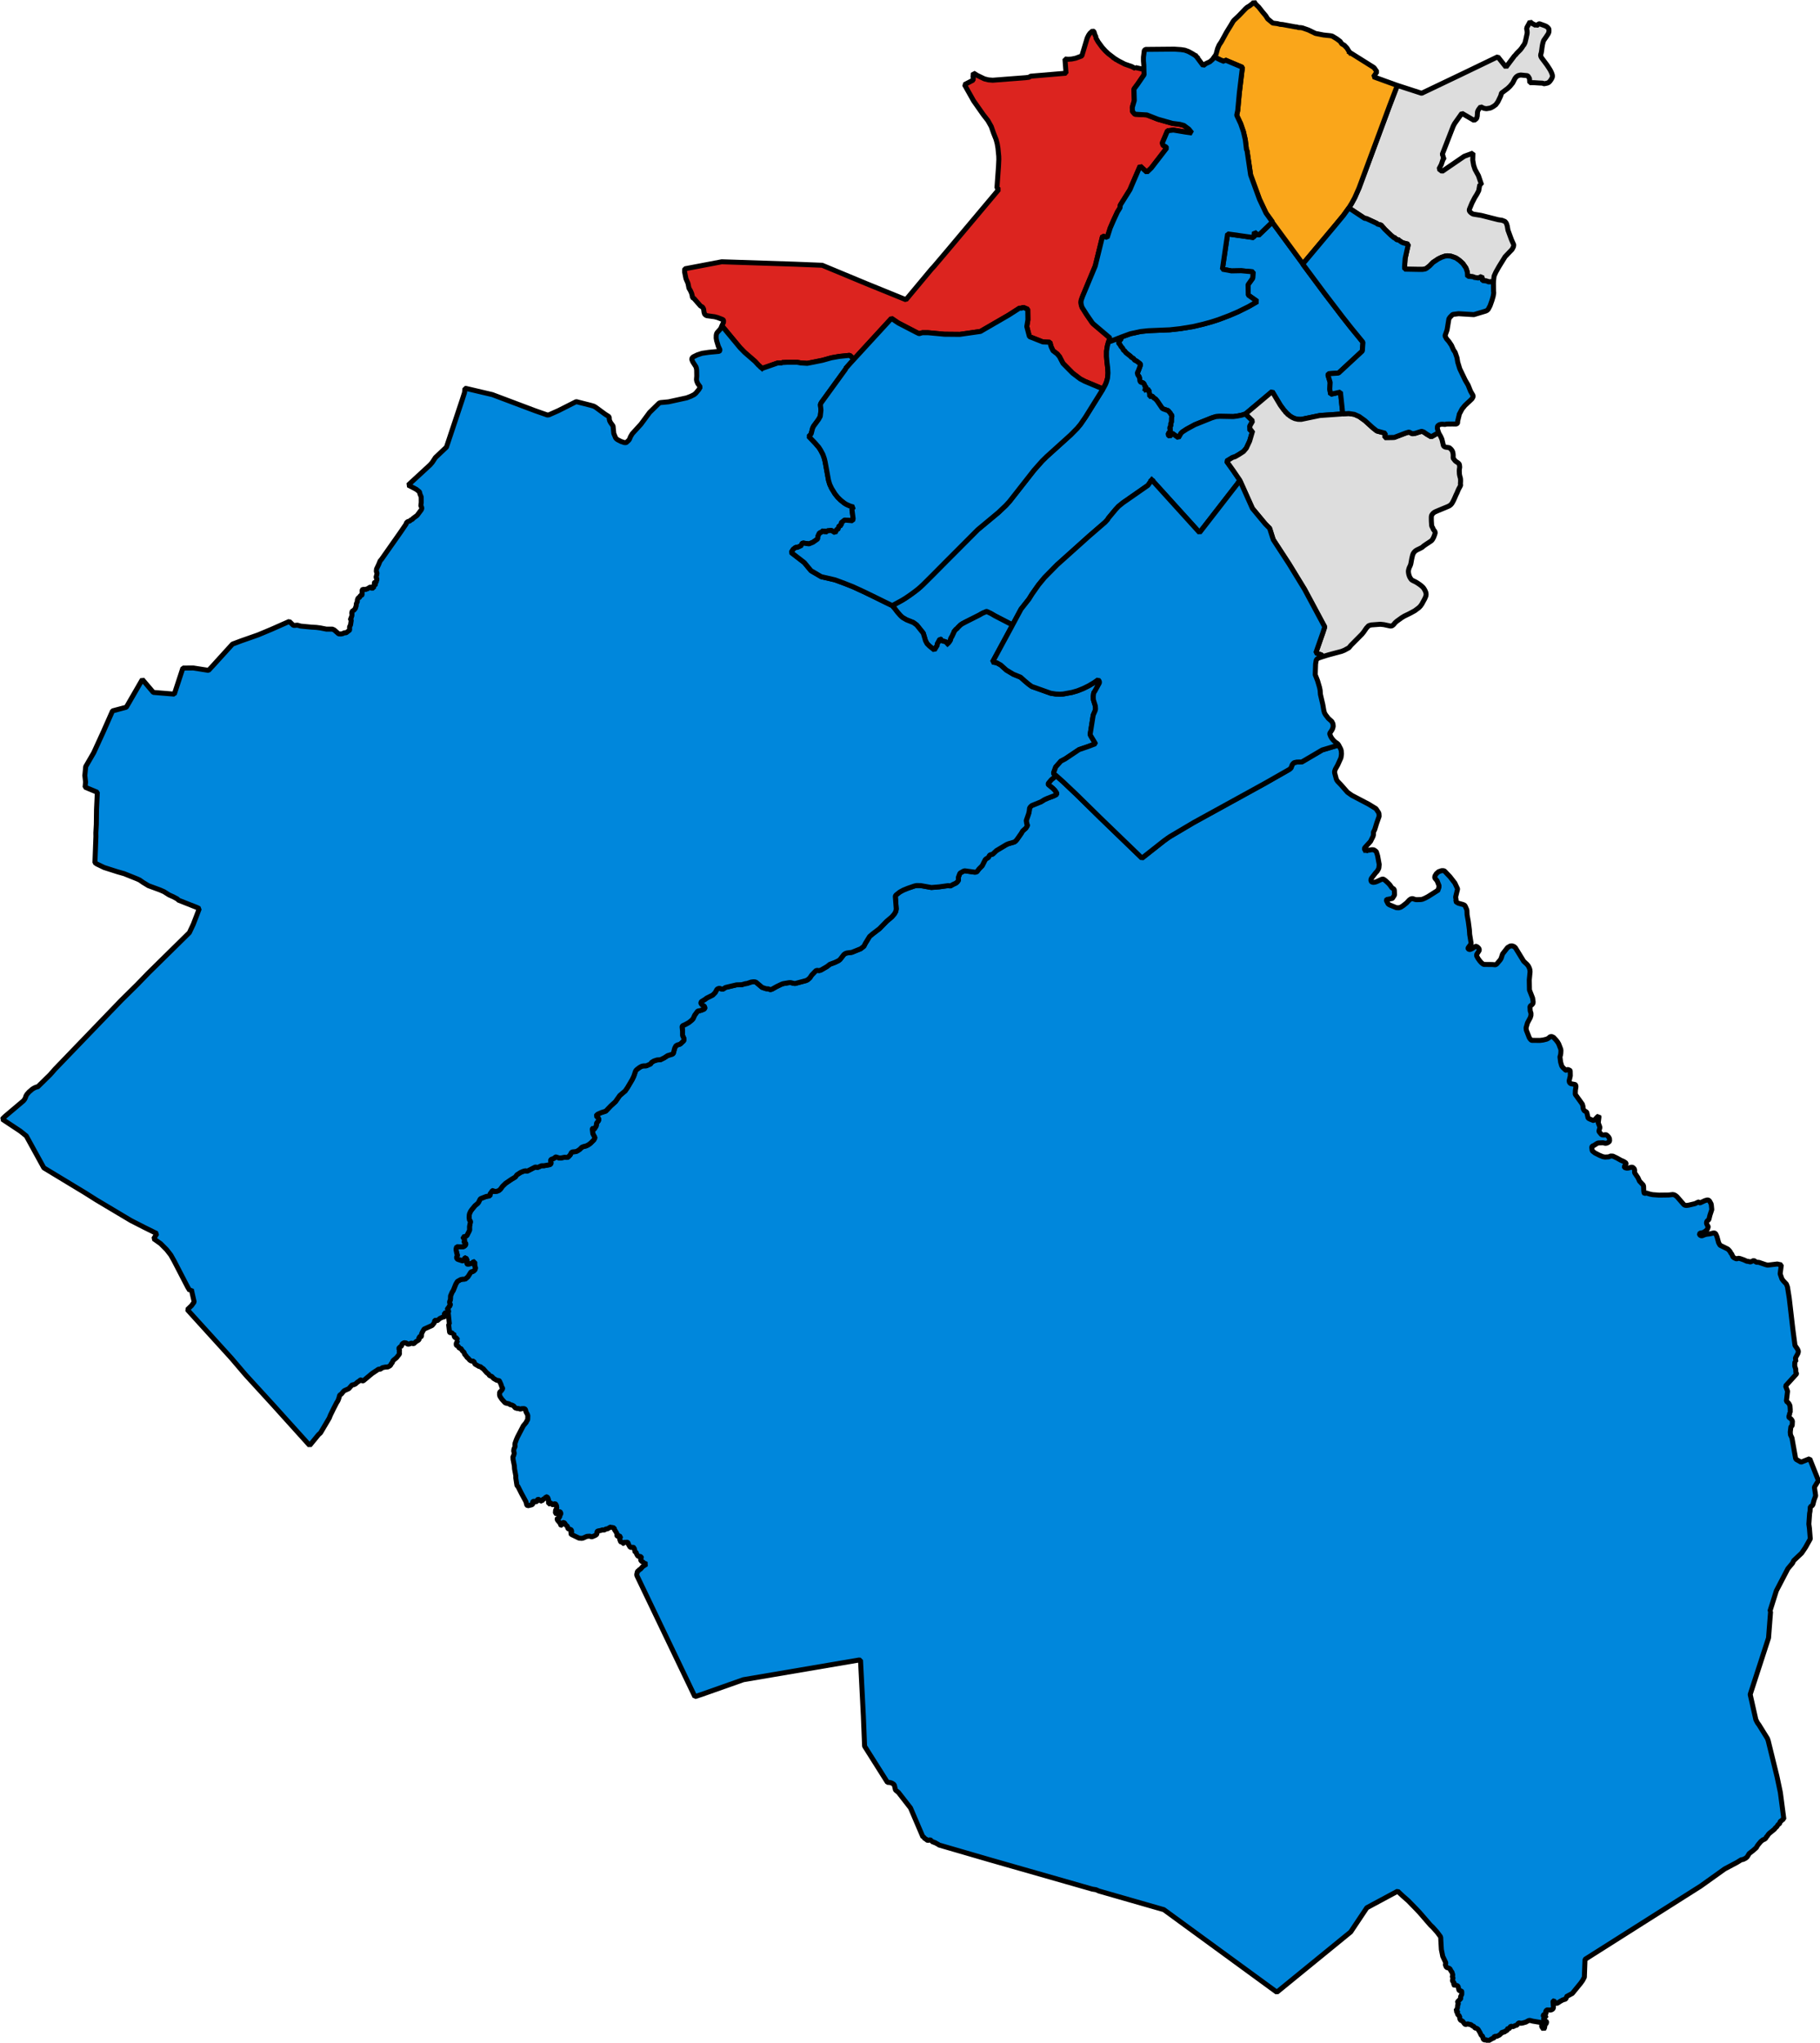 <?xml version="1.0" encoding="UTF-8" standalone="no"?>
<svg
   xmlns:dc="http://purl.org/dc/elements/1.1/"
   xmlns:cc="http://creativecommons.org/ns#"
   xmlns:rdf="http://www.w3.org/1999/02/22-rdf-syntax-ns#"
   xmlns:svg="http://www.w3.org/2000/svg"
   xmlns="http://www.w3.org/2000/svg"
   xmlns:sodipodi="http://sodipodi.sourceforge.net/DTD/sodipodi-0.dtd"
   xmlns:inkscape="http://www.inkscape.org/namespaces/inkscape"
   width="340.105"
   height="381.692"
   viewBox="0 0 1133.685 1272.308"
   version="1.2"
   id="svg2"
   inkscape:version="0.92.4 (5da689c313, 2019-01-14)"
   sodipodi:docname="Eastwood_District_Council_election,_1988.svg">
  <sodipodi:namedview
     pagecolor="#ffffff"
     bordercolor="#666666"
     borderopacity="1"
     objecttolerance="10"
     gridtolerance="10"
     guidetolerance="10"
     inkscape:pageopacity="0"
     inkscape:pageshadow="2"
     inkscape:window-width="1920"
     inkscape:window-height="1017"
     id="namedview488"
     showgrid="false"
     fit-margin-top="0"
     fit-margin-left="0"
     fit-margin-right="0"
     fit-margin-bottom="0"
     inkscape:zoom="1.2014067"
     inkscape:cx="34.36411"
     inkscape:cy="250.72905"
     inkscape:window-x="1358"
     inkscape:window-y="-8"
     inkscape:window-maximized="1"
     inkscape:current-layer="svg2" />
  <desc
     id="desc4">Generated with Qt</desc>
  <defs
     id="defs6" />
  <g
     id="g8"
     style="fill:none;stroke:#000000;stroke-width:1;stroke-linecap:square;stroke-linejoin:bevel"
     transform="translate(-844.757,-599.782)">
    <g
       font-size="34.375"
       font-weight="400"
       font-style="normal"
       id="g10"
       style="font-style:normal;font-weight:400;font-size:34.375px;font-family:'MS Shell Dlg 2';fill:none;stroke:#000000;stroke-width:1;stroke-linecap:square;stroke-linejoin:bevel;stroke-opacity:1" />
    <g
       transform="scale(11.808)"
       font-size="34.375"
       font-weight="400"
       font-style="normal"
       id="g12"
       style="font-style:normal;font-weight:400;font-size:34.375px;font-family:'MS Shell Dlg 2';fill:none;stroke:#000000;stroke-width:1;stroke-linecap:square;stroke-linejoin:bevel;stroke-opacity:1" />
    <g
       transform="scale(11.808)"
       font-size="34.375"
       font-weight="400"
       font-style="normal"
       id="g18"
       style="font-style:normal;font-weight:400;font-size:34.375px;font-family:'MS Shell Dlg 2';fill:none;stroke:#000000;stroke-width:1;stroke-linecap:square;stroke-linejoin:bevel;stroke-opacity:1" />
    <g
       transform="scale(11.808)"
       font-size="34.375"
       font-weight="400"
       font-style="normal"
       id="g20"
       style="font-style:normal;font-weight:400;font-size:34.375px;font-family:'MS Shell Dlg 2';fill:none;stroke:#000000;stroke-width:1;stroke-linecap:square;stroke-linejoin:bevel;stroke-opacity:1" />
    <g
       transform="matrix(11.808,0,0,11.808,35.424,47.232)"
       font-size="34.375"
       font-weight="400"
       font-style="normal"
       id="g22"
       style="font-style:normal;font-weight:400;font-size:34.375px;font-family:'MS Shell Dlg 2';fill:none;stroke:#000000;stroke-width:1;stroke-linecap:square;stroke-linejoin:bevel;stroke-opacity:1" />
    <g
       transform="matrix(11.808,0,0,11.808,35.424,47.232)"
       font-size="34.375"
       font-weight="400"
       font-style="normal"
       id="g24"
       style="font-style:normal;font-weight:400;font-size:34.375px;font-family:'MS Shell Dlg 2';fill:none;stroke:#000000;stroke-width:1;stroke-linecap:square;stroke-linejoin:bevel;stroke-opacity:1" />
    <g
       transform="matrix(11.808,0,0,11.808,35.424,47.232)"
       font-size="34.375"
       font-weight="400"
       font-style="normal"
       id="g30"
       style="font-style:normal;font-weight:400;font-size:34.375px;font-family:'MS Shell Dlg 2';fill:none;stroke:#000000;stroke-width:1;stroke-linecap:square;stroke-linejoin:bevel;stroke-opacity:1" />
    <g
       transform="matrix(1,0,0,1,35.424,47.232)"
       font-size="34.375"
       font-weight="400"
       font-style="normal"
       id="g32"
       style="font-style:normal;font-weight:400;font-size:34.375px;font-family:'MS Shell Dlg 2';fill:#000000;fill-opacity:0;stroke:none">
      <path
         d="M 0,0 H 3402 V 2386 H 0 V 0"
         id="path34"
         inkscape:connector-curvature="0"
         style="vector-effect:non-scaling-stroke;fill-rule:evenodd" />
    </g>
    <g
       transform="matrix(1,0,0,1,35.424,47.232)"
       font-size="34.375"
       font-weight="400"
       font-style="normal"
       id="g36"
       style="font-style:normal;font-weight:400;font-size:34.375px;font-family:'MS Shell Dlg 2';fill:#0087dc;fill-opacity:1;stroke:#000000;stroke-width:3.104;stroke-miterlimit:4;stroke-dasharray:none;stroke-opacity:1">
      <path
         d="m 1660.12,1082.2 1.14,0.01 2.66,-0.44 0.93,0.06 0.61,0.24 1.2,0.93 0.8,2.6 0.98,5.35 -0.2,2.11 -0.26,0.74 -0.77,1.33 -1.04,1.12 -2.62,3.38 -0.31,1.05 0.26,0.88 0.25,0.26 0.87,0.3 1.06,-0.1 1.2,-0.37 3.12,-1.45 0.74,-0.14 0.51,0.16 1.17,0.86 1.7,1.58 0.84,0.88 1.36,1.91 1.36,0.92 0.19,0.69 0.1,2.65 -0.07,0.46 -1.19,1.83 -0.26,0.16 -3.32,0.66 -0.2,0.3 0.13,0.61 0.96,1.83 0.84,0.58 4.28,1.75 1.56,0.06 1.18,-0.37 1.44,-0.92 2.2,-1.76 1.63,-1.75 0.91,-0.66 0.79,-0.23 0.5,0.01 1.6,0.54 0.73,0.09 2.64,-0.07 1.1,-0.2 1.63,-0.7 1.84,-0.97 6.17,-3.92 0.26,-0.24 -0.09,-0.38 0.43,-1.19 0.04,-1.11 -1.18,-2.96 -1.39,-1.67 -0.08,-0.49 0.1,-0.84 0.91,-1.48 1.34,-1.18 1.96,-0.68 1.03,0.01 0.69,0.18 3.47,3.64 3.01,3.88 1.58,3.35 0.13,0.42 -1.15,4.66 -0.04,0.46 0.3,1.78 -0.31,0.78 0.88,0.69 0.88,0.47 2.77,0.76 0.96,0.41 0.48,0.64 0.91,2.07 0.15,0.67 0.1,2.64 0.75,4.19 0.67,5.1 0.18,2.91 0.91,5.56 -0.19,0.51 -1.57,2.13 -0.17,0.46 0.08,0.32 0.55,0.39 0.71,0.03 1.24,-0.55 2.12,-1.44 0.42,0.04 0.78,0.4 0.83,0.85 0.3,0.86 -0.18,0.65 -1.41,2.17 -0.09,0.96 0.84,1.59 1.08,1.51 1.02,1.15 1.09,0.9 0.62,0.22 5.15,0.05 1.98,0.17 0.8,-0.54 2.14,-2.53 0.54,-0.91 0.89,-2.76 3.14,-4 1.69,-0.98 1.17,-0.07 1.12,0.41 0.83,0.67 5.23,8.52 2.04,1.89 0.83,1.03 0.61,1.23 0.37,1.13 0.11,1.29 -0.49,5.03 0.11,6.3 1.96,5 0.34,2.37 -0.06,0.75 -0.21,0.51 -0.69,0.73 -0.7,0.5 -0.32,0.59 0.16,2.55 0.47,1.44 v 1.32 l -0.41,1.42 -1.77,3.31 -0.87,3.05 0.15,1.45 1.82,4.65 0.55,0.86 0.59,0.62 0.41,0.23 5.13,0.04 1.94,-0.24 2.24,-0.55 1.09,-0.57 1.06,-0.92 0.94,-0.16 1.2,0.54 1.6,1.71 0.97,1.26 0.68,1.18 1.24,3.23 0.1,0.84 -0.07,1.57 -0.14,1.02 -0.39,1.36 0.41,3.26 0.69,2.34 0.62,0.9 1.86,1.81 0.27,0.03 0.73,-0.42 0.49,-0.05 1.12,0.52 0.19,0.22 0.08,3.15 -0.71,3.06 0.11,0.89 0.41,0.62 0.55,0.37 2.57,0.48 0.42,0.34 0.16,1.03 -0.35,2.26 -0.08,2.5 4.39,6.1 0.4,1.34 0.12,1.42 0.52,1.08 0.31,0.34 1.01,0.56 0.41,0.37 0.86,3.65 1.26,0.65 2.3,0.89 2.22,-2.35 0.82,-0.62 0.14,0.7 -0.44,3.63 0.9,2.41 0.09,0.6 -0.55,2.04 0.07,0.46 1.3,1.58 0.4,0.29 0.62,0.17 1.17,-0.01 0.67,-0.26 0.84,0.53 0.92,0.97 0.55,0.99 0.09,1.52 -0.41,0.57 -0.75,0.51 -0.62,0.25 -0.8,0.14 -1.53,-0.35 -2.95,0.12 -0.72,0.27 -2.24,1.45 -0.79,0.23 -0.31,0.73 0.23,1.8 0.22,0.57 1.56,1.2 2.86,1.47 2.08,0.84 1.33,0.23 2.33,-0.14 1.14,-0.51 1.43,0.06 2.4,1.14 2.58,1.44 1.68,0.72 1.25,0.8 0.29,0.43 -0.02,0.21 -1.09,1.84 0.11,0.41 0.51,0.27 0.95,0.23 1.04,-0.09 1.8,-0.5 0.56,0.01 0.45,0.21 0.7,0.7 0.19,0.36 0.13,0.7 -0.04,1.22 0.13,0.42 2,2.94 0.95,2.13 2.35,2.47 0.2,0.84 0.09,2.84 0.21,1.24 0.24,0.25 1.31,-0.22 2.06,0.64 1.72,0.35 4,0.29 6,-0.08 2.4,-0.28 0.8,0.1 0.84,0.36 1.13,0.88 4.23,4.87 0.54,0.37 0.57,0.15 0.6,0.05 1.25,-0.15 4.04,-0.96 2.02,-0.98 0.43,-0.02 0.43,0.46 0.27,0.05 3.03,-1.41 1.4,-0.39 0.78,0.07 0.68,0.58 0.91,1.65 0.18,0.68 0.3,3.04 -1.16,3.52 -0.6,2.46 -0.31,0.47 -0.81,0.57 -0.35,0.74 -0.03,0.88 0.47,1.06 0.48,0.67 0.07,0.48 -0.53,1.39 -0.89,0.96 -1.63,1.06 -1.97,0.37 -0.4,0.47 0.08,0.52 0.67,0.59 0.87,0.07 1.81,-0.71 1.01,-0.25 2.03,-0.24 2.46,-0.59 0.77,0.19 0.49,0.54 0.7,1.62 1.05,3.81 0.77,1.35 0.31,0.26 4.65,2.31 0.84,0.84 0.62,0.8 0.43,0.87 0.53,0.59 0.73,1.71 0.72,0.6 1.47,0.69 1.32,-0.39 0.96,0.19 2.25,0.78 1.97,0.89 0.91,0.09 1.3,0.35 2.11,-0.91 0.95,0.56 0.49,0.51 1.71,0.08 4.26,1.45 1.22,0.3 6.01,-0.72 2.51,0.56 -0.73,5.58 1.12,3.21 0.84,1.12 1.94,2.07 0.67,1.8 1.1,6.89 2.2,19.01 1.38,10.5 1.55,2.23 0.43,0.98 0.11,0.68 -0.14,0.55 -0.13,0.55 -1.54,2.79 0.27,2.33 -0.51,-0.01 -0.17,0.74 -0.05,1.98 0.64,1.94 0.07,2.11 0.4,0.5 v 0.35 l -6.82,7.5 1.26,3.29 -0.75,6.25 1.08,0.83 0.62,0.8 0.54,1.13 0.17,2.23 v 2.08 l -0.47,-0.14 0.16,0.81 -0.59,1.93 0.21,0.47 1.02,0.72 0.66,0.76 0.37,0.8 -0.15,2.72 -0.2,0.23 -0.5,0.21 -0.16,0.78 -0.33,2.79 0.13,1.73 0.91,1.9 2.26,12.67 0.28,0.68 3.13,1.79 5.41,-2.15 5.1,12.82 0.32,0.78 -2.51,4.15 0.79,5.35 -1.01,2.67 -0.73,2.9 -0.6,0.76 -0.99,0.42 -0.18,2.84 -0.28,1.46 -0.45,6.56 0.36,2.74 0.52,6.49 -2.99,5.33 -2.39,3.54 -4.92,4.64 -0.78,1.62 -2.88,3.43 -7.16,13.73 -4.02,12.78 0.41,0.27 -1.27,16.35 -11.43,35.2 3.53,15.71 0.99,1.93 0.99,1.36 4.97,8.01 0.33,0.58 0.45,1.36 5.47,22.28 2.06,9.79 2.18,16.61 -0.74,0.25 -0.83,0.86 -0.74,0.37 -0.28,1.28 -1.03,0.74 -0.78,1.23 -0.99,0.87 -0.45,0.69 -3.21,2.6 -0.57,0.61 -0.83,1.24 -0.33,0.24 -0.57,1.03 -0.66,0.53 -0.99,0.37 -1.35,1.07 -1.44,1.69 -0.78,1.07 -0.58,1.07 -2.1,1.85 -2.3,1.77 -1.32,2.14 -0.9,0.78 -1.56,0.78 -1.24,0.24 -2.67,1.65 -7.6,4.03 -15.02,10.73 -72,45.6 -0.41,11.11 -1.07,2.01 -1.27,1.77 -5.18,6.33 -2.63,1.42 -1.11,0.6 0.08,0.82 -0.66,0.74 -1.6,0.45 -1.77,0.99 -1.56,1.07 -0.99,0.04 -0.45,-0.25 -0.29,-0.74 -0.49,-0.57 -0.37,0.08 -0.17,0.57 0.29,3.42 -0.17,0.7 -0.41,0.49 -0.66,0.37 -0.86,0.16 -1.81,-0.08 -0.45,0.08 -0.66,1.32 0.41,0.36 -0.04,0.26 -0.2,0.33 -1.2,0.53 -0.33,0.66 0.05,0.33 0.16,0.08 1.32,-0.04 0.12,0.12 -0.04,0.25 -0.7,0.24 -0.33,0.29 -0.25,0.41 -0.04,0.37 0.21,0.83 0.2,0.28 0.21,0.17 0.86,0.16 0.25,0.25 0.08,0.37 -0.24,0.82 -0.62,0.66 -0.21,0.58 -0.2,1.43 -0.58,0.95 -1.27,-1.81 0.37,-1.73 -0.21,-0.45 -0.33,-0.24 -5.26,-0.87 -1.93,-0.49 -0.29,0.04 -0.5,0.12 -1.64,0.91 -2.01,0.57 -1.16,0.17 -0.98,-0.25 -0.37,0.08 -0.58,0.62 -0.37,0.7 -1.11,0.25 -1.64,0.82 -0.54,-0.33 -0.62,-0.04 -0.41,0.41 -0.41,0.9 -0.2,0.13 -0.74,-0.17 -0.41,0.5 0.04,0.41 -0.29,0.57 -0.78,0.13 -0.37,0.24 -0.54,0.74 -1.27,-0.37 -0.58,0.95 -1.15,1.07 -1.73,0.82 -1.27,-0.08 -0.17,0.24 -0.08,0.62 -0.29,0.21 -0.65,0.2 -2.84,1.61 -0.62,0.04 -0.28,-0.58 -0.25,-0.16 -1.32,0.12 -0.53,-0.57 -0.29,-0.87 0.08,-0.74 -0.82,-0.53 -0.37,-0.45 -0.62,-1.4 -1.23,-2.06 -0.78,-0.62 -1.15,-0.24 -0.7,-0.91 -0.37,-0.24 -0.58,-0.13 -0.94,-0.9 -0.99,-0.04 -0.86,-0.41 -1.07,0.41 h -0.42 l -0.45,-0.21 -1.31,-1.77 -1.36,-0.7 -0.41,-0.9 -0.12,-1.03 0.12,-0.62 -0.62,-0.32 -0.74,-0.7 -0.2,-0.95 0.33,-0.08 -0.25,-0.78 -0.78,-0.17 -0.33,-0.2 0.78,-0.91 0.37,-1.11 0.12,-1.6 0.41,-0.74 -0.04,-0.41 -0.49,-0.5 0.12,-0.49 1.77,-1.73 0.17,-0.33 -0.21,-0.86 0.82,-1.56 v -1.81 l -0.2,-0.33 -1.07,-0.16 -0.33,-0.21 -0.21,-0.33 -0.33,-1.64 -0.2,-0.54 -0.33,-0.37 -0.95,-0.33 -1.23,-0.12 -0.29,-0.17 0.33,-1.11 -0.12,-0.32 -0.82,-0.83 -0.05,-0.49 0.33,-1.4 -0.04,-0.33 -0.33,-0.37 -0.04,-0.41 0.33,-0.74 -0.57,-1.89 -0.74,-0.99 -0.37,-0.9 -0.54,-0.45 -1.77,-0.62 -0.7,-1.65 0.33,-1.15 -1.93,-4.07 -0.86,-4.23 -0.34,-5.85 -0.07,-1.6 -0.21,-0.65 -2.02,-2.72 -2.71,-3.04 -1.44,-1.36 -6.82,-7.89 -2.14,-2.26 -4.94,-5.06 -3.57,-3.13 -2.96,-2.79 -19.21,10.32 -10.05,15.06 -45.99,37.53 -0.06,-0.04 -66.69,-48.69 -3.65,-2.67 -40.42,-11.6 -1.85,-0.82 -2.27,-0.37 -63.85,-18.26 -31.91,-9.29 -0.13,-0.29 -0.66,-0.28 -0.32,-0.29 h -0.29 l -0.66,-0.54 -0.82,-0.08 -0.5,-0.57 -1.11,0.16 v -0.41 l -0.2,-0.54 -0.62,-0.33 -1.48,0.42 -0.53,-0.33 -0.62,-0.66 -0.66,-0.04 -0.49,-0.91 -0.37,-0.2 h -0.29 l -7.77,-18.14 -7.49,-9.62 -1.85,-1.52 -0.69,-2.96 -0.42,-0.62 -1.15,-0.74 -1.23,-0.37 -1.52,-0.08 -14.23,-22.53 -0.78,-18.88 -1.77,-34.7 -1.03,-0.08 -71.96,12.25 -26.19,9.25 -3.99,1.28 -36.1,-75.34 -0.13,-0.65 0.46,-2.02 0.65,-0.45 0.58,-0.62 0.66,-0.33 1.35,-1.56 2.35,-1.56 -0.7,-0.37 -0.78,0.08 -0.29,-0.78 -0.49,-0.25 h -0.33 l -0.33,-0.45 -0.54,-0.41 -0.16,-0.82 0.49,-1.07 -0.16,-0.46 -0.66,-0.24 -1.07,-0.04 -0.57,-0.5 -0.21,-0.57 -0.41,-0.37 v -0.62 l -0.25,-0.45 -0.66,-0.37 -0.24,-0.37 0.2,-0.66 -0.45,-0.58 v -0.86 l -0.74,-0.33 -1.36,0.08 -0.45,-0.12 -1.07,-1.81 -0.04,-0.57 -0.33,-0.5 -0.37,-0.2 -0.33,-0.04 -0.61,0.2 -0.58,-0.25 -0.41,0.21 -0.33,0.53 -0.82,0.17 v -0.45 l -0.17,-0.41 -0.08,-0.13 h -0.57 l -0.21,-0.16 -0.53,-1.36 -0.05,-0.7 0.42,-0.61 0.08,-0.5 -1.19,-0.66 -0.42,0.13 -0.2,0.29 -0.21,-0.05 -0.2,-0.37 -0.04,-1.19 -0.17,-0.62 -0.2,-0.12 -0.66,-1.15 -0.33,-0.33 -0.33,-1.36 -1.36,-0.32 -0.37,0.08 -0.33,-0.25 -0.41,0.04 -1.72,1.03 -0.87,0.08 -0.41,0.17 -0.24,0.28 -0.46,0.17 -1.27,-0.04 -0.82,0.33 -1.98,0.37 -0.33,0.28 -0.2,0.46 0.04,0.98 -0.33,0.58 -0.9,0.53 -1.69,0.7 -0.58,0.04 -0.94,-0.37 -1.81,0.13 -2.39,1.07 -0.82,0.16 -1.64,-0.12 -4.61,-2.22 -0.74,-0.7 0.29,-0.5 0.33,-0.24 0.08,-0.29 -0.12,-0.99 -0.5,-0.49 -1.11,-0.21 -0.45,-0.28 -0.25,-0.41 -0.2,-1.03 -1.15,-0.99 -0.46,-0.9 -0.65,-0.54 -0.46,0.08 -0.57,0.5 -0.25,1.15 -0.45,0.04 -0.17,-0.17 -0.32,-1.02 -1.69,-1.98 -0.21,-0.57 v -0.37 l 0.13,-0.17 1.6,-0.74 -0.08,-0.41 0.12,-0.29 -0.41,-1.02 0.08,-0.13 0.83,-0.12 0.08,-0.12 -0.29,-1.03 -0.29,-0.25 -0.53,-0.12 -0.37,0.12 -0.99,0.91 -0.49,0.24 -0.5,-0.29 0.13,-1.85 0.74,-1.39 -0.17,-1.44 -0.53,-0.99 -0.37,-0.25 -0.45,0.13 -0.54,0.45 -0.29,0.08 -0.74,-0.2 -0.12,-0.42 -0.58,-0.53 h -0.16 l -0.74,0.62 h -0.37 l -0.08,-1.69 0.08,-0.53 -0.53,-1.61 -0.5,-0.53 -0.66,-0.08 -0.49,0.9 -0.49,0.37 -0.91,0.25 -0.57,1.23 -0.99,-0.29 -1.11,-0.82 -0.33,-0.08 -0.37,0.24 -0.62,1.24 -0.2,0.16 -1.28,-0.37 -0.33,-0.04 -0.32,0.17 -0.33,0.41 0.04,0.53 0.16,0.33 -0.12,0.41 -0.66,0.41 -2.47,0.58 -0.57,-0.54 -0.5,-2.01 -2.75,-5.06 -2.22,-4.4 -0.62,-0.57 -0.74,-4.73 v -1.44 l -0.78,-4.2 -0.12,-1.97 -0.78,-3.91 -0.09,-1.72 0.42,-0.7 0.37,-1.32 -0.13,-0.94 -0.2,-0.46 0.08,-0.78 0.12,-0.74 0.54,-1.11 0.12,-0.62 -0.12,-0.69 0.12,-1.03 0.74,-2.1 0.78,-1.81 3.62,-6.95 1.85,-2.22 0.08,-0.37 0.78,-1.23 0.09,-2.59 -0.42,-1.07 -0.61,-0.99 -0.45,-1.73 -0.37,-0.32 -0.5,-0.21 -1.48,0.04 -0.82,0.29 -1.19,-0.41 h -0.74 l -0.74,-0.21 -0.54,-0.2 -0.9,-1.11 -0.54,-0.33 -0.9,-0.41 -0.45,0.08 -1.07,-0.74 -1.89,-0.41 -0.62,-0.29 -1.93,-2.14 -1.16,-1.73 -0.16,-0.49 -0.12,-0.53 0.04,-1.57 1.19,-1.11 0.7,-1.11 -0.04,-0.37 -0.5,-0.78 -0.49,-1.56 -0.99,-2.14 -0.28,-0.25 -0.83,-0.04 -0.69,-0.2 -1.77,-1.03 -1.2,-1.28 -1.39,-0.53 -0.58,-0.9 -1.19,-0.91 -2.14,-2.47 -0.49,-0.24 -1.2,-0.99 -0.24,-0.12 h -0.58 l -2.71,-1.57 -0.66,-1.76 -1.65,-0.13 -0.9,-0.57 -1.07,-1.28 -0.45,-0.24 -0.86,-1.24 -0.87,-0.94 -0.2,-0.99 -0.01,-0.08 -1.09,-0.96 -0.75,-1.26 -0.46,-0.32 -0.71,0.02 -0.67,-1.3 -1.09,-0.55 -0.16,-0.35 v -0.87 l 0.92,-1.8 -0.19,-0.02 -0.16,-0.41 0.02,-1.11 -1.11,-0.17 -0.65,-0.68 -0.44,-2.04 -0.66,0.27 -0.19,-0.45 -0.22,-0.17 -1.24,-0.14 -0.22,-0.26 -0.6,-4.92 0.45,-0.27 -0.73,-7.19 -0.03,-0.14 0.38,-0.81 -0.87,-1.05 0.03,-0.31 0.69,-0.72 0.4,-0.81 0.86,-0.56 -0.45,-1.11 -0.16,-0.79 0.08,-0.6 0.44,-1.11 0.07,-2.31 0.97,-2.28 0.71,-1.08 1.56,-3.91 1.02,-1.72 1.97,-1.1 1.14,-0.27 1.44,-0.07 0.54,-0.17 1.49,-1.33 1.8,-2.86 0.37,-0.23 0.83,-0.13 0.72,-0.46 0.63,-0.66 0.21,-0.54 0.11,-0.74 -0.46,-0.98 -0.05,-2.64 h -0.6 l -0.92,0.74 -0.64,0.29 -1.4,0.39 -0.93,0.04 -0.18,-0.12 -0.19,-0.49 0.12,-1.9 -0.72,-1.47 -0.51,0.11 -0.67,1.02 -0.63,0.72 -0.24,0.08 -3.02,-0.99 -0.41,-0.29 -0.25,-0.52 -0.06,-0.54 0.42,-0.83 0.09,-0.51 -0.35,-0.87 -0.44,-2.19 -0.03,-0.73 0.17,-0.74 0.33,-0.68 2.36,0.12 1.76,-0.1 0.88,-0.56 0.51,-0.68 0.04,-0.63 -0.11,-0.24 -0.75,-0.46 -0.15,-0.29 -0.04,-0.24 0.33,-1.1 -0.29,-0.62 -0.62,-0.81 -0.13,-0.47 1.19,-0.19 1.22,-0.58 1.69,-3.36 -0.02,-2.33 0.56,-2.85 -0.13,-0.68 -0.48,-0.43 -0.2,-1.66 0.1,-1.65 0.17,-0.78 0.64,-1.42 0.73,-1.05 2.04,-2.48 1.57,-1.3 0.56,-0.65 1.06,-2.11 0.42,-0.35 3.37,-1.32 2.25,-0.37 0.14,-0.39 -0.16,-0.61 1.65,-2.27 0.29,-0.06 0.63,0.5 0.45,0.09 1.56,-0.14 1.11,-0.48 0.87,-0.73 1.35,-1.84 1.95,-1.9 3.52,-2.39 2.49,-1.5 1.05,-1.41 2.25,-1.44 1.78,-0.75 0.8,-0.2 0.59,-0.09 0.78,0.17 0.49,-0.09 4.82,-2.48 0.89,0.29 0.6,-0.02 2.28,-1.03 1.47,0.01 3.76,-0.67 0.55,-0.46 0.13,-0.3 0.05,-0.41 -0.3,-1.26 0.04,-0.46 0.41,-0.43 1.69,-0.61 0.94,-0.85 0.27,-0.04 1.87,0.61 1.24,0.05 2.22,-0.45 1.47,0.1 0.77,-0.18 1.32,-1.41 0.61,-1.25 0.39,-0.43 0.49,-0.17 1.91,-0.18 0.91,-0.32 1.56,-1.02 1.32,-1.34 1.09,-0.45 1.71,-0.42 1.38,-0.71 1.27,-0.95 2.01,-2 0.66,-1.17 -0.02,-0.46 -1.22,-2.3 -0.34,-2.89 0.17,-0.41 0.18,-0.1 0.32,0.14 0.41,0.42 0.21,-0.1 1.18,-1.89 0.2,-1.79 1.09,-1.3 0.25,-0.59 v -0.84 l -1.59,-1.77 0.28,-0.43 0.65,-0.6 2.27,-1.02 2.79,-0.89 3.06,-3.21 2.96,-2.69 2.69,-3.83 3.37,-2.85 1.44,-2.09 3.02,-5.13 0.96,-2.04 1.04,-3.09 0.43,-0.63 0.64,-0.58 1.51,-1.13 1.35,-0.71 0.97,-0.2 1.83,-0.05 2.65,-1.16 0.56,-0.93 1.48,-0.91 1.99,-0.66 2.13,-0.14 2.35,-1.17 2.12,-1.38 2.79,-0.87 0.57,-0.33 0.22,-0.37 0.78,-3.02 0.76,-1.48 0.88,-0.54 1.54,-0.47 0.48,-0.28 1.77,-1.68 0.38,-0.56 -0.11,-1.2 -0.77,-1.71 -0.02,-2.77 -0.28,-2.66 0.12,-0.45 0.31,-0.27 1.72,-0.8 2.19,-1.24 1.84,-1.54 0.7,-0.82 0.96,-2.14 1.75,-2.37 0.43,-0.23 1.15,-0.21 1.4,-0.47 0.91,-0.38 0.59,-0.42 0.09,-0.43 -0.21,-0.78 -0.36,-0.38 -1.04,-0.65 -0.78,-0.89 -0.09,-0.74 0.45,-0.56 2.19,-1.34 0.94,-0.74 3.86,-1.95 1.5,-1.53 1.14,-2.1 1.09,-0.51 h 0.67 l 1.1,0.42 0.75,0.05 0.43,-0.17 0.96,-0.71 0.6,-0.23 6.52,-1.55 3.31,-0.1 2.25,-0.65 1.03,-0.12 2.54,-0.87 1.44,-0.18 0.88,0.05 0.74,0.23 3.78,3.22 2.54,0.85 1.22,0.03 1.42,0.54 1.03,-0.33 2.86,-1.61 2.99,-1.44 1.04,-0.37 3.61,-0.62 1.06,-0.04 1.95,0.48 0.83,0.09 6.82,-1.83 0.92,-0.44 1.39,-1.2 1.24,-1.84 2.58,-2.67 0.76,-0.22 1.31,0.17 1.18,-0.4 3.62,-2.1 1.81,-1.42 3.21,-1.2 2.16,-1.06 0.93,-0.69 2.44,-3.13 0.86,-0.62 1,-0.36 3.09,-0.4 5.54,-2.23 2.02,-1.6 0.85,-1.71 2.66,-4.34 1.8,-1.54 4.33,-3.3 4.51,-4.63 3.26,-2.76 1.63,-1.91 0.82,-1.53 0.26,-1.48 -0.58,-7.84 0.13,-0.4 0.37,-0.5 2.37,-1.85 2.18,-1.18 2.73,-1.11 4.16,-1.43 1.25,-0.27 2.6,0.03 6.68,1.19 4.87,-0.4 5.65,-0.78 1.11,0.19 0.4,-0.06 1.35,-0.8 1.96,-0.91 0.89,-0.82 0.65,-0.94 -0.12,-1.67 0.89,-2.4 0.32,-0.43 2.09,-1.19 0.72,-0.19 6.07,0.84 0.7,-0.01 0.79,-0.23 1.29,-1.74 2.01,-2.02 1.89,-3.76 0.45,-0.44 1.56,-0.99 0.7,-1.36 0.62,-0.3 1.31,-0.34 2.32,-2.22 6.29,-3.77 1.23,-0.52 3.67,-1.07 0.77,-0.56 0.86,-1 2.64,-3.77 0.92,-1.57 1.96,-1.73 0.92,-1.47 0.02,-0.59 -0.37,-0.57 -0.31,-2.15 1.47,-4.15 0.35,-1.44 0.25,-2.16 0.56,-0.8 0.9,-0.78 5.68,-2.3 2.2,-1.37 1.92,-0.86 3.79,-1.43 1.33,-0.66 0.52,-0.46 0.02,-0.41 -0.21,-0.52 -1.01,-1.45 -1.16,-1.17 -2.83,-2.33 -0.21,-0.43 0.31,-0.6 1.72,-2.07 2.4,-1.9 0.5,-0.76 4.49,4 8.15,7.72 15.02,14.74 25.95,25.06 13.78,-10.86 2.25,-1.62 1.47,-0.99 14.58,-8.63 44.51,-24.49 15.22,-8.67 1,-0.91 0.77,-2.04 0.64,-0.8 0.61,-0.47 1.65,-0.36 2.82,-0.04 0.47,-0.14 12.49,-7.35 10.25,-3.07 1.25,2.42 0.34,1 0.18,2.07 -0.26,2.1 -0.21,0.69 -1.9,4.21 -1.46,2.6 -0.45,1.32 0.01,0.93 1.06,3.95 0.34,0.69 0.5,0.7 2.17,2.26 3.93,4.49 2.75,1.96 10.34,5.42 4.65,2.84 1.64,2.46 0.21,0.58 0.12,1.72 -1.51,4.29 -1.2,3.91 -0.82,1.68 -0.01,1.7 -0.28,0.99 -1.56,3.1 -3.54,3.88 -0.22,0.55 0.14,0.71 0.33,0.3 0.39,0.09"
         id="path184"
         style="vector-effect:none;fill:#0087dc;fill-opacity:1;fill-rule:evenodd;stroke:#000000;stroke-width:3.104;stroke-miterlimit:4;stroke-dasharray:none;stroke-opacity:1"
         inkscape:connector-curvature="0" />
      <path
         d="m 1766.28,568.151 0.32,0.012 0.17,-0.012 0.08,-0.004 0.11,-0.033 0.1,-0.049 0.12,-0.07 0.11,-0.082 0.19,-0.165 0.1,-0.078 0.1,-0.07 0.11,-0.07 0.1,-0.049 0.19,-0.082 0.05,-0.009 0.12,0.004 0.26,0.062 0.16,0.049 0.16,0.05 0.15,0.066 2.62,0.941 0.37,0.161 0.4,0.197 0.17,0.086 0.16,0.095 0.25,0.185 0.25,0.21 0.2,0.189 0.21,0.21 0.1,0.111 0.2,0.238 0.08,0.127 0.07,0.128 0.04,0.066 0.02,0.066 0.05,0.32 0.02,0.444 v 0.473 l -0.03,0.605 -0.04,0.115 -0.11,0.279 -0.06,0.198 -0.08,0.189 -0.01,0.029 -0.09,0.185 -0.09,0.185 -0.11,0.177 -0.03,0.045 -0.16,0.28 -0.19,0.263 -0.07,0.09 -0.67,1.028 -0.57,0.818 -0.5,0.72 -0.11,0.128 -0.09,0.135 -0.07,0.111 -0.09,0.14 -0.08,0.148 -0.06,0.119 -0.07,0.165 -0.07,0.173 -0.06,0.176 -0.04,0.177 -0.02,0.074 -0.22,0.703 -0.22,0.991 -0.17,0.926 -0.13,0.871 -0.12,0.876 -0.1,0.835 -0.13,0.872 -0.14,0.777 -0.1,0.321 -0.1,0.287 -0.07,0.235 -0.04,0.218 -0.02,0.205 -0.02,0.222 -0.01,0.152 0.01,0.087 0.01,0.082 0.02,0.086 0.02,0.079 0.03,0.086 0.02,0.053 0.15,0.399 0.16,0.317 0.36,0.539 0.43,0.567 0.6,0.802 0.29,0.386 0.7,0.934 0.66,0.9 0.46,0.617 0.44,0.646 0.22,0.337 0.63,0.958 0.34,0.547 0.27,0.44 0.22,0.382 0.25,0.481 0.16,0.338 0.14,0.292 0.17,0.361 0.13,0.333 0.12,0.321 0.11,0.341 0.05,0.157 0.05,0.16 0.03,0.148 0.03,0.165 0.02,0.164 0.01,0.07 0.01,0.144 v 0.144 l -0.01,0.107 -0.01,0.135 -0.01,0.132 -0.03,0.132 -0.03,0.119 -0.03,0.156 -0.05,0.144 -0.02,0.045 -0.04,0.07 -0.03,0.074 -0.02,0.017 -0.01,0.008 -0.17,0.386 -0.5,0.835 -0.55,0.74 -0.33,0.366 -0.11,0.107 -0.1,0.103 -0.11,0.095 -0.08,0.061 -0.12,0.087 -0.13,0.078 -0.12,0.074 -0.13,0.07 -0.14,0.061 -0.07,0.029 -0.15,0.058 -0.15,0.045 -0.15,0.045 -0.11,0.021 -0.27,0.065 -0.18,0.033 -0.45,0.091 -0.42,0.074 -0.19,0.037 -0.15,0.016 -0.17,-0.028 -0.36,-0.144 -0.35,-0.132 -0.23,-0.058 -0.3,-0.012 -1.61,-0.066 -2.14,-0.139 -1.1,-0.066 -0.93,-0.017 -0.96,0.017 -0.79,0.028 -0.18,-2.627 -0.77,-1.312 -0.57,-0.464 -0.42,-0.037 -3.49,-0.346 -0.1,-0.008 h -0.12 l -0.18,0.02 -0.28,0.054 -0.05,0.008 -0.61,0.144 -0.06,0.012 -0.29,0.079 -0.16,0.078 -0.25,0.139 -0.02,0.017 -0.18,0.099 -0.31,0.201 -0.57,0.493 -0.64,0.848 -1.4,2.747 -1.63,2.006 -1.46,1.39 -3.95,2.977 -0.16,0.954 -0.49,1.242 -1.51,3.133 -1.31,1.826 -1.53,1.11 -1.4,0.781 -0.73,0.255 -2.18,0.362 -1.59,-0.263 -1.98,-0.962 -1.29,1.677 -0.53,0.996 -0.16,0.608 -0.17,2.566 -0.32,1.234 -0.35,0.468 -1.28,0.971 -7.61,-4.458 -4.52,6.374 -0.86,1.612 -6.84,17.583 0.44,0.896 0.16,0.979 0.37,0.255 -0.08,0.773 -0.42,0.271 -1.09,3.208 -1.46,2.779 1.97,1.497 13.79,-9.432 5.42,-1.991 -0.12,4.359 0.56,3.264 0.85,2.525 2.15,3.932 1.95,5.765 -1.12,-0.214 -0.68,3.799 -1.12,2.155 -1.4,2.254 -1.65,3.215 -1.62,3.915 -0.09,0.641 0.13,0.452 0.33,0.511 0.61,0.592 0.81,0.575 0.71,0.288 4.94,0.806 10.54,2.673 2.34,0.345 1.83,0.724 0.63,0.74 0.37,0.724 0.42,1.349 0.46,2.664 2.18,5.897 1.4,3.141 -0.17,1.234 -0.86,1.661 -4.35,4.548 -3.83,6.184 -1.96,3.479 -1.06,2.385 -0.43,3.602 -3.19,0.008 -0.62,-0.363 -0.64,-0.182 -2.36,-0.272 -0.03,-0.091 -0.06,-1.149 -0.42,-1.301 -1.94,0.968 -3.05,-0.424 v -0.151 l -0.42,-0.212 -2.88,-0.272 -0.45,0.061 -0.03,-0.152 -0.14,-2.48 -0.88,-2.602 -1.95,-2.813 -2.14,-1.936 -2.18,-1.512 -3.06,-1.089 -2.19,-0.242 -1.57,0.212 -1.91,0.635 -2.21,1.059 -3.33,2.208 -2.14,2.208 -1.8,1.391 -0.88,0.484 -1.6,0.273 h -2.91 l -8.32,-0.152 -0.06,-1.512 0.38,-5.203 1.82,-8.114 -0.04,-0.006 0.14,-0.723 -2.96,-0.749 -0.94,-0.37 -1.22,-0.83 -0.27,-0.346 -0.01,-0.378 h -1.69 l -0.83,-0.847 -0.97,-0.502 -1.81,-1.505 -3.84,-3.676 -2.34,-2.673 -2.17,-0.6 -0.57,-0.477 -0.65,-0.329 -5.78,-2.673 -1.1,-0.14 -9.84,-6.497 1.73,-2.788 1.93,-3.544 2.68,-6.061 19.1,-51.491 4.76,-12.389 0.01,-0.019 15.13,4.904 24.33,-11.612 23.11,-11.132 5.11,6.455 0.1,-0.135 0.89,-1.176 0.74,-0.991 0.99,-1.316 0.83,-1.093 0.91,-1.213 0.67,-0.909 v -0.008 l 0.03,-0.033 0.01,-0.004 0.05,-0.025 0.03,-0.012 h 0.01 l 0.02,-0.004 0.04,-0.009 0.02,0.004 h 0.02 l 0.11,0.021 0.02,-0.136 v -0.041 l 0.02,-0.074 v -0.004 l 0.01,-0.021 0.01,-0.016 0.01,-0.021 0.01,-0.012 0.31,-0.328 0.91,-1.111 2.1,-2.095 1.04,-1.317 -0.01,-0.017 0.63,-0.95 0.28,-0.42 0.03,-0.037 0.04,-0.033 0.05,-0.041 0.04,-0.024 0.03,-0.025 0.04,-0.021 0.01,-0.003 0.67,-1.287 0.04,-0.21 0.13,-0.249 0.08,-0.288 0.67,-2.833 0.13,-0.709 0.08,-0.383 0.08,-0.325 -0.02,0.156 v 0.009 l 0.14,-0.617 0.08,-0.444 0.04,-0.428 0.02,-0.518 v 0 l -0.02,-0.198 -0.03,-0.419 -0.04,-0.337 -0.03,-0.177 -0.02,-0.082 -0.04,-0.251 -0.11,-0.471 -0.01,-0.04 -0.01,-0.062 -0.01,-0.117 v -0.25 l -0.03,-0.21 0.04,-0.043 2.13,-3.892 0.71,0.703 0.51,0.373 0.25,0.164 0.27,0.157 0.26,0.139 0.34,0.161 0.43,0.197 0.18,0.091 0.1,0.032 0.14,0.037 0.31,0.037 0.34,0.021"
         id="path186"
         style="vector-effect:none;fill:#dddddd;fill-opacity:1;fill-rule:evenodd;stroke:#000000;stroke-width:3.104;stroke-miterlimit:4;stroke-dasharray:none;stroke-opacity:1"
         inkscape:connector-curvature="0" />
      <path
         d="m 1601.81,690.899 19.11,26.013 -0.08,0.098 13.71,18.438 11,14.4 5.4,6.851 7.37,9.008 -0.37,5.454 -14.85,13.76 -6.37,0.42 -0.17,0.923 1.34,4.447 -0.23,4.258 0.53,3.146 6.1,-1.377 1.41,13.101 -0.7,0.558 -13.49,0.942 -11.63,2.41 -2.04,-0.041 -2.02,-0.453 -1.69,-0.773 -1.43,-0.929 -1.84,-1.628 -1.86,-2.081 -2.13,-2.895 -5.11,-8.553 -15.96,13.43 -0.55,0.355 -0.07,-0.081 -0.09,0.154 -0.04,0.06 -0.2,0.129 -2.06,0.682 -2.48,0.502 -2.76,0.37 -8.4,-0.156 -2.47,0.181 -2.59,0.822 -10.5,4.219 -5.06,2.755 -2.83,1.851 -0.77,0.797 -1.55,2.728 -1.3,-0.928 -2.52,-1.799 -1.58,1.943 -1.15,-1.079 0.5,-1.224 1.44,-1.655 -0.72,-0.576 -0.07,-1.008 0.65,-1.295 -0.15,-0.864 0.51,-1.367 0.07,-2.304 0.29,-1.655 -0.65,-0.72 -0.42,-0.888 -0.1,-0.031 -1.23,-1.44 -2.83,-0.986 -0.81,-0.395 -3.21,-4.704 -0.97,-1.119 -1.15,-0.756 -0.67,-0.839 -0.69,-0.288 -0.72,0.28 -0.46,-0.058 -0.01,-1.299 -0.43,-2.04 0.07,-0.633 -0.53,-0.132 -1.22,0.148 -0.46,-0.296 -0.15,-0.296 -0.02,-0.493 0.4,-0.864 -0.02,-0.263 -0.68,-0.173 -0.21,-1.003 -0.51,-0.822 -0.61,-0.387 -1.05,-0.23 -0.38,-0.37 -0.28,-0.65 -0.08,-1.16 -0.37,-1.274 -0.84,-1.209 -0.33,-1.505 0.47,-0.411 0.97,-2.599 0.57,-1.637 -0.11,-0.6 -2.27,-1.76 -1.25,-0.576 -0.71,-1.003 -1.45,-0.888 -0.38,-0.494 -2.96,-2.335 -0.75,-1.078 -0.68,-0.378 -0.63,-1.316 -1.05,-1.135 -0.27,-0.658 -1.32,-1.677 1.76,-2.377 -0.02,-1.028 5.76,-2.105 6.35,-1.39 4.85,-0.518 13.4,-0.56 6.51,-0.715 8.05,-1.316 6.22,-1.472 5.33,-1.48 4.25,-1.374 6.79,-2.566 5.42,-2.335 6.59,-3.274 5.35,-3.098 -5.66,-3.987 -0.12,-6.489 2.9,-4.056 0.23,-3.94 -7.42,-0.695 -6.02,0.116 -5.68,-1.043 3.24,-22.017 16.34,2.318 0.35,-3.477 2.55,2.086 8.57,-8.252"
         id="path188"
         style="vector-effect:none;fill:#0087dc;fill-opacity:1;fill-rule:evenodd;stroke:#000000;stroke-width:3.104;stroke-miterlimit:4;stroke-dasharray:none;stroke-opacity:1"
         inkscape:connector-curvature="0" />
      <path
         d="m 1503.62,588.978 2.49,1.53 3.88,1.999 4.25,1.471 2.29,1.217 0.13,-0.559 5.2,1.168 0.12,3.271 -3.91,5.716 -2.38,3.212 0.19,7.194 -1.25,4.303 0.13,2.505 1.47,1.67 7.49,0.45 6.87,2.698 9.06,2.569 4.56,0.578 2.57,0.707 3.08,2.312 1.93,2.377 -4.18,-0.578 -7.38,-1.221 -3.67,0.45 -3.21,7.579 0.45,1.477 1.8,0.964 0.48,0.706 -9.57,12.397 -2.82,2.698 -4.18,-3.854 -5.36,12.397 -0.97,2.312 -6.03,9.635 -0.13,1.606 -1.64,2.633 -2.44,5.267 -2.06,4.753 -1.73,5.46 -0.17,0.418 -2.83,-0.898 -4.58,18.635 -7.86,18.858 -0.87,2.401 -0.18,1.398 0.23,1.711 0.49,1.456 2.72,4.317 3.62,5.272 0.7,0.724 10.37,8.791 -0.96,2.327 -0.75,2.731 -0.48,3.092 -0.02,3.199 0.3,3.709 0.43,3.339 0.19,3.388 -0.28,3.191 -0.64,2.311 -0.61,1.53 -1.29,2.418 -0.27,0.437 -11.36,-4.756 -2.9,-1.538 -4.68,-3.563 -6.01,-6.079 -2.17,-4.192 -1.4,-1.677 -2.65,-2.026 -1.19,-2.586 -0.72,-2.672 -4.36,-0.175 -8.39,-3.319 -1.66,-6.288 0.7,-4.193 -0.09,-6.55 -2.88,-1.223 -1.31,0.699 -0.7,-0.35 -6.94,4.455 -17.64,10.219 -12.84,1.834 -9.61,-0.088 -10.26,-0.96 h -3.41 l -2.09,0.611 -1.81,-0.881 -11.19,-5.809 -4.21,-2.848 -23.33,25.413 -2.69,-2.396 -6.56,0.681 -4.82,0.856 -5.53,1.552 -5.26,1.068 -4.28,0.831 -4.04,-0.239 -2.2,-0.422 -6.54,0.012 -2.84,0.17 -0.19,0.279 -2.57,-0.034 -9.69,3.382 -0.11,-0.084 -2.26,-2.009 -2.06,-2.253 -6.57,-5.701 -2.83,-2.906 -11.26,-13.569 0.99,-2.167 0.02,-1.259 -0.3,-0.329 -0.6,-0.312 -2.91,-1.111 -1.76,-0.468 -4.65,-0.634 -0.62,-0.189 -0.9,-0.74 -0.38,-1.151 -0.31,-2.138 -0.6,-1.111 -1.35,-0.806 -3.99,-4.564 -1.08,-0.707 0.04,-0.732 -0.45,-1.752 -0.72,-1.653 -0.95,-1.62 -0.62,-3.026 -1.26,-2.895 -0.83,-4.145 v -1.349 l 0.17,-0.65 22.95,-4.367 45.66,1.497 16.94,0.683 27.6,11.472 24.56,9.985 15.94,-19.113 1.5,-1.613 8.45,-9.967 31.5,-37.477 0.12,-0.139 0.17,-0.214 0.15,-0.148 -0.15,-0.14 -1.01,-0.88 0.96,-13.142 0.21,-4.515 -0.05,-2.064 -0.49,-5.017 -0.46,-2.722 -0.71,-2.681 -1.61,-4.047 -1.4,-3.996 -2.09,-3.717 -2.76,-3.528 -6.13,-8.718 -5.7,-10.115 5.41,-2.83 0.07,-1.011 -0.13,-1.061 0.17,-2.377 2.36,1.481 4.55,2.204 2.48,0.616 2.68,0.222 20.58,-1.587 2.04,-0.263 1.03,-0.658 22.03,-1.866 -0.67,-8.858 2,0.19 2.17,-0.157 2.44,-0.494 3.89,-1.43 3.35,-11.16 0.86,-1.736 0.89,-1.274 1.68,-1.481 0.81,0.552 0.51,1.767 0.8,1.695 -0.27,0.164 1.55,2.714 2.53,3.446 2.06,2.27 1.75,1.628 3.9,2.985"
         id="path190"
         style="vector-effect:none;fill:#dc241f;fill-opacity:1;fill-rule:evenodd;stroke:#000000;stroke-width:3.104;stroke-miterlimit:4;stroke-dasharray:none;stroke-opacity:1"
         inkscape:connector-curvature="0" />
      <path
         d="m 1650.22,585.261 14.76,9.26 0.48,0.485 1.57,2.27 -2.14,3.111 14.85,5.381 -4.76,12.389 -19.1,51.491 -2.68,6.061 -1.93,3.544 -1.73,2.788 -3.36,4.663 -5.73,6.933 -19.53,23.275 -19.11,-26.013 0.11,-0.1 -3.97,-5.522 -4.09,-8.653 -5.51,-15.103 -2.25,-15.299 -0.29,-0.185 -0.78,-6.432 -1.15,-5.016 -1.71,-4.951 -2.49,-5.305 0.64,-2.985 1.01,-11.061 1.62,-13.447 0.33,-2.363 -10.85,-4.584 -0.51,0.964 -2.41,-0.98 -2.21,-1.111 -1.47,-0.84 0.97,-1.497 1,-3.676 0.95,-2.18 1.35,-2.006 3.27,-5.987 2.6,-4.211 1.54,-2.607 0.49,-0.592 3.23,-3.06 3.97,-4.152 1.04,-0.914 1.32,-0.748 2.19,-1.703 0.45,-0.46 0.29,-0.584 1.07,1.637 1.84,1.793 2.34,2.977 2.04,2.418 1.23,1.941 3.15,2.599 2.94,0.361 1.69,0.444 1.44,0.099 8.1,1.496 0.73,0.009 1.04,0.37 1.51,0.058 1.06,0.189 3.67,1.283 4.44,2.154 5.04,0.971 4.32,0.452 1.1,0.263 2.79,1.694 2.11,1.58 0.97,1.471 1.64,0.971 1.64,1.735 1.1,1.802 0.73,0.945"
         id="path192"
         style="vector-effect:none;fill:#faa61a;fill-opacity:1;fill-rule:evenodd;stroke:#000000;stroke-width:3.104;stroke-miterlimit:4;stroke-dasharray:none;stroke-opacity:1"
         inkscape:connector-curvature="0" />
      <path
         d="m 1522.87,795.187 0.46,0.296 1.22,-0.148 0.53,0.132 -0.07,0.633 0.43,2.04 0.01,1.299 0.46,0.058 0.72,-0.28 0.69,0.288 0.67,0.839 1.15,0.756 0.97,1.119 3.21,4.704 0.81,0.395 2.83,0.986 1.23,1.44 0.1,0.031 0.42,0.888 0.65,0.72 -0.29,1.655 -0.07,2.304 -0.51,1.367 0.15,0.864 -0.65,1.295 0.07,1.008 0.72,0.576 -1.44,1.655 -0.5,1.224 1.15,1.079 1.58,-1.943 2.52,1.799 1.3,0.928 1.55,-2.728 0.77,-0.797 2.83,-1.851 5.06,-2.755 10.5,-4.219 2.59,-0.822 2.47,-0.181 8.4,0.156 2.76,-0.37 2.48,-0.502 2.06,-0.682 0.2,-0.129 0.04,-0.06 4.53,4.53 -1.77,3.112 0.11,2.905 h 1.66 l -1.87,6.431 -2.08,4.461 -1.76,2.075 -2.7,1.763 -2.49,1.452 -1.66,0.519 -3.73,2.282 4.15,5.809 4.25,6.224 0.03,0.381 -1.03,0.728 -0.57,0.879 -23.63,30.452 -29.75,-32.832 -2.39,3.419 -15.56,10.839 -2.77,2.237 -1.87,2.015 -4.45,5.346 -0.48,0.863 -1.62,1.752 -9.9,8.553 -19.91,17.863 -7.85,7.977 -3.71,4.49 -4.05,5.757 -2,3.207 -4.89,6.193 -5.3,9.861 -11.02,-5.708 -2.32,-1.365 -2.77,-1.324 -0.29,0.09 -2.37,1.028 -2.18,1.242 -8.33,4.194 -2.18,1.168 -1.01,0.732 -1.69,1.67 -0.48,0.699 -0.44,0.107 -1.35,1.612 -0.1,0.493 -1.26,2.656 -0.65,0.987 -0.18,1.069 -0.73,1.193 -0.61,0.625 -0.21,0.65 0.04,0.419 -0.32,-0.058 -0.05,-0.403 -0.3,-0.46 -0.83,-0.814 -2.68,-0.716 0.1,-0.674 -0.97,-0.329 -1.85,3.347 0.31,0.206 -1.96,3.289 -3.13,-2.533 -1.45,-1.464 -0.96,-1.825 -1.39,-4.704 -4.09,-5.083 -2.08,-1.521 -4.27,-1.703 -2.47,-1.439 -1.31,-1.217 -1.84,-2.081 -3.07,-4.014 -0.06,-0.081 0.11,-0.074 0.19,-0.115 0.78,-0.469 0.76,-0.403 0.41,-0.206 0.92,-0.51 1.88,-1.019 1.17,-0.658 1.35,-0.831 0.46,-0.288 1.1,-0.74 1.27,-0.855 1.68,-1.201 1.7,-1.25 1.19,-0.905 1.22,-0.987 1.18,-1.011 1.46,-1.357 0.33,-0.313 5.83,-5.798 9.15,-9.227 0.2,-0.189 18.83,-18.891 12.93,-10.773 4.51,-4.277 2.32,-2.541 15.28,-19.491 4.98,-5.608 2.81,-2.772 14.98,-13.528 4.12,-4.17 2.1,-2.533 3.07,-4.482 10.9,-17.483 0.27,-0.437 1.29,-2.418 0.61,-1.53 0.64,-2.311 0.28,-3.191 -0.19,-3.388 -0.43,-3.339 -0.3,-3.709 0.02,-3.199 0.48,-3.092 0.75,-2.731 2.3,-0.748 5.53,-2.171 0.02,1.028 -1.76,2.377 1.32,1.677 0.27,0.658 1.05,1.135 0.63,1.316 0.68,0.378 0.75,1.078 2.96,2.335 0.38,0.494 1.45,0.888 0.71,1.003 1.25,0.576 2.27,1.76 0.11,0.6 -0.57,1.637 -0.97,2.599 -0.47,0.411 0.33,1.505 0.84,1.209 0.37,1.274 0.08,1.16 0.28,0.65 0.38,0.37 1.05,0.23 0.61,0.387 0.51,0.822 0.21,1.003 0.68,0.173 0.02,0.263 -0.4,0.864 0.02,0.493 0.15,0.296"
         id="path194"
         style="vector-effect:none;fill:#0087dc;fill-opacity:1;fill-rule:evenodd;stroke:#000000;stroke-width:3.104;stroke-miterlimit:4;stroke-dasharray:none;stroke-opacity:1"
         inkscape:connector-curvature="0" />
      <path
         d="m 1610.87,809.925 1.84,1.628 1.43,0.929 1.69,0.773 2.02,0.453 2.04,0.041 11.63,-2.41 13.49,-0.942 0.7,-0.558 0.05,0.44 0.07,0.043 3.64,-0.228 3.5,0.532 3.04,1.368 3.5,2.507 4.86,4.407 2.58,2.052 5.32,1.444 -0.38,2.659 h 1.6 l 4.33,-0.076 7.37,-2.811 1.82,-0.532 1.75,0.912 0.53,0.152 1.75,-0.304 2.28,-0.76 1.6,-0.456 1.29,0.456 1.82,1.292 2.81,1.672 4.61,-2.611 0.17,0.469 0.08,0.181 0.03,0.058 0.03,0.057 0.05,0.083 0.05,0.086 0.13,0.173 0.16,0.267 0.16,0.275 0.25,0.416 0.22,0.427 0.17,0.366 0.49,1.098 0.04,0.119 0.05,0.12 v 0.008 l 0.02,0.082 0.02,0.091 0.76,3.182 0.02,0.132 0.03,0.132 0.04,0.127 0.04,0.086 0.07,0.14 0.09,0.128 0.09,0.119 0.08,0.078 0.13,0.119 0.15,0.103 0.16,0.095 0.17,0.078 0.15,0.066 0.17,0.057 0.18,0.041 0.02,0.004 1.78,0.276 0.14,0.029 0.15,0.037 0.1,0.037 0.28,0.148 0.23,0.197 0.24,0.21 0.02,0.02 0.2,0.194 0.2,0.201 0.18,0.21 0.11,0.14 0.15,0.218 0.15,0.23 0.13,0.234 0.11,0.247 0.02,0.041 0.13,0.358 0.09,0.37 0.08,0.37 0.02,0.16 0.06,0.374 0.03,0.383 0.02,0.382 v 0.202 l -0.01,0.732 -0.01,0.218 v 0.218 0.004 l 0.02,0.23 0.01,0.115 0.02,0.074 0.05,0.111 0.04,0.103 0.07,0.103 0.04,0.041 0.93,1.205 0.15,0.152 0.16,0.148 0.24,0.193 0.24,0.181 0.05,0.029 0.21,0.111 0.29,0.189 0.28,0.202 0.19,0.139 0.18,0.148 0.17,0.153 0.16,0.16 0.01,0.004 0.08,0.09 0.08,0.095 0.04,0.058 0.09,0.222 0.07,0.238 0.02,0.082 0.07,0.428 0.05,0.428 0.02,0.201 0.02,0.202 v 0.214 l -0.01,0.209 -0.01,0.111 -0.09,0.424 -0.05,0.378 -0.04,0.382 -0.03,0.346 -0.01,0.349 0.02,0.551 0.03,0.556 0.02,0.394 0.01,0.395 0.03,0.251 0.06,0.386 0.07,0.379 0.11,0.473 0.12,0.468 0.08,0.231 0.06,0.234 0.07,0.239 0.01,0.049 0.03,0.214 0.03,0.209 0.03,0.399 0.02,0.403 v 0.51 l -0.01,0.506 -0.02,0.403 -0.03,0.407 -0.03,0.259 v 0.053 0.054 l 0.02,0.21 0.06,0.46 0.02,0.21 -0.01,0.103 -0.02,0.107 -0.02,0.111 -0.05,0.102 v 0.021 l -0.64,1.217 -0.16,0.263 -0.15,0.272 -0.27,0.551 -0.25,0.555 -0.33,0.798 -0.33,0.789 -0.14,0.292 -0.14,0.296 -0.15,0.3 -0.04,0.05 -0.82,1.899 -0.64,1.419 -0.51,1.02 -0.48,0.867 -0.2,0.313 -0.12,0.189 -0.13,0.177 -0.01,0.004 -0.15,0.181 -0.16,0.169 -0.14,0.16 -0.15,0.152 -0.1,0.086 -0.16,0.103 -0.15,0.107 -0.17,0.128 -0.18,0.119 -0.07,0.045 -0.21,0.115 -0.22,0.107 -0.34,0.16 -0.63,0.268 -0.65,0.275 -0.77,0.317 -1.65,0.678 -0.77,0.325 -0.75,0.313 -1.13,0.46 -0.83,0.362 -0.26,0.115 -0.25,0.111 -0.2,0.087 -0.19,0.094 -0.25,0.132 -0.24,0.148 -0.14,0.099 -0.14,0.102 -0.19,0.148 -0.18,0.161 -0.14,0.131 -0.12,0.132 -0.15,0.181 -0.15,0.185 -0.06,0.082 -0.07,0.091 -0.11,0.16 -0.1,0.169 -0.05,0.106 -0.05,0.153 -0.04,0.152 -0.06,0.201 -0.05,0.206 -0.01,0.136 -0.01,0.201 -0.01,0.197 -0.01,0.206 v 0.201 0.704 l 0.01,0.653 0.02,0.778 0.05,0.826 0.04,0.518 0.02,0.387 0.02,0.283 0.02,0.288 0.02,0.259 0.05,0.259 0.05,0.132 0.05,0.127 0.03,0.136 0.05,0.128 0.01,0.024 0.07,0.115 0.06,0.111 0.08,0.144 0.08,0.14 0.09,0.119 0.07,0.12 0.03,0.049 0.05,0.119 0.04,0.124 0.04,0.156 0.04,0.156 0.05,0.115 0.05,0.107 0.07,0.124 0.11,0.16 0.11,0.148 0.11,0.132 0.11,0.135 0.04,0.066 0.03,0.062 0.05,0.066 0.09,0.106 0.09,0.111 0.09,0.149 0.09,0.16 0.06,0.099 0.04,0.111 0.02,0.057 0.03,0.107 0.01,0.107 0.03,0.169 0.02,0.172 -0.01,0.095 -0.01,0.086 -0.03,0.14 -0.04,0.132 -0.23,0.764 -0.27,0.741 -0.38,0.945 -0.14,0.28 -0.13,0.218 -0.12,0.222 -0.23,0.403 -0.12,0.185 -0.13,0.185 -0.11,0.144 -0.12,0.14 -0.08,0.09 -0.08,0.087 -0.13,0.102 -0.13,0.099 -0.42,0.308 -0.66,0.428 -0.77,0.522 -1.04,0.662 -0.59,0.412 -0.21,0.139 -0.21,0.144 -0.2,0.148 -0.21,0.152 -0.19,0.128 -0.19,0.132 -0.17,0.143 -0.16,0.144 -0.33,0.313 -0.14,0.115 -0.16,0.103 -0.01,0.012 -0.21,0.132 -0.22,0.119 -0.34,0.173 -0.62,0.308 -0.48,0.243 -0.49,0.234 -0.21,0.095 -0.21,0.094 -0.34,0.181 -0.41,0.247 -0.21,0.123 -0.21,0.14 -0.16,0.115 -0.16,0.128 -0.17,0.156 -0.17,0.168 -0.14,0.153 -0.13,0.156 -0.14,0.168 -0.12,0.173 -0.12,0.169 -0.12,0.177 -0.03,0.049 -0.11,0.197 -0.09,0.206 -0.11,0.267 -0.1,0.272 -0.05,0.144 -0.04,0.143 -0.05,0.177 -0.04,0.177 -0.13,0.51 -0.14,0.604 -0.19,0.86 -0.12,0.666 -0.02,0.16 -0.27,1.44 -0.08,0.46 -0.11,0.469 -0.04,0.131 -0.13,0.387 -0.14,0.37 -0.14,0.329 -0.16,0.321 -0.21,0.419 -0.16,0.42 -0.15,0.435 -0.12,0.428 -0.1,0.42 -0.01,0.049 -0.06,0.345 -0.03,0.346 0.01,0.526 0.06,0.518 0.04,0.247 0.1,0.543 0.14,0.526 0.05,0.156 0.14,0.453 0.18,0.435 0.14,0.297 0.22,0.402 0.23,0.379 0.17,0.247 0.15,0.205 0.15,0.197 0.17,0.181 0.04,0.042 0.34,0.23 0.37,0.205 0.32,0.181 0.33,0.165 0.82,0.386 0.53,0.296 0.55,0.313 0.6,0.386 0.59,0.403 0.58,0.395 0.57,0.42 0.1,0.082 0.37,0.304 0.35,0.313 0.31,0.263 0.29,0.279 0.14,0.165 0.32,0.411 0.3,0.444 0.3,0.502 0.28,0.51 0.12,0.279 0.15,0.354 0.15,0.362 0.04,0.148 0.09,0.321 0.06,0.329 0.03,0.172 0.02,0.329 -0.01,0.337 -0.01,0.132 -0.05,0.395 -0.09,0.386 -0.63,1.521 -1.81,3.34 -0.9,1.283 -0.94,0.978 -2.59,1.941 -3.08,1.678 -3.52,1.719 -1.58,0.97 -3.11,2.237 -1.01,0.93 -0.84,1.036 -0.82,0.698 -0.53,0.222 -0.77,0.05 -3.98,-0.872 -2.25,-0.238 -5.57,0.411 -1.28,0.337 -0.58,0.312 -1.29,1.407 -1.65,2.402 -1.13,1.381 -6.69,6.735 -1.41,1.678 -2.74,1.497 -1.76,0.716 -8.09,2.163 -3.77,1.143 -0.51,-0.996 -3.72,-1.348 4.29,-12.246 1.28,-3.918 -12.59,-23.49 -9.62,-15.746 -10.08,-15.469 0.07,-0.072 -2.1,-6.645 -2.7,-2.73 -8.03,-9.663 -7.65,-17.062 -0.05,0.04 -0.03,-0.381 -4.25,-6.224 -4.15,-5.809 3.73,-2.282 1.66,-0.519 2.49,-1.452 2.7,-1.763 1.76,-2.075 2.08,-4.461 1.87,-6.431 h -1.66 l -0.11,-2.905 1.77,-3.112 -4.53,-4.53 0.09,-0.154 0.07,0.081 0.55,-0.355 15.96,-13.43 5.11,8.553 2.13,2.895 1.86,2.081"
         id="path196"
         style="vector-effect:none;fill:#dddddd;fill-opacity:1;fill-rule:evenodd;stroke:#000000;stroke-width:3.104;stroke-miterlimit:4;stroke-dasharray:none;stroke-opacity:1"
         inkscape:connector-curvature="0" />
      <path
         d="m 1554.71,587.917 4.11,5.511 1.6,-1.218 2.56,-1.2 2.03,-1.794 -0.13,-0.131 0.95,-1.159 1.47,0.84 2.21,1.111 2.41,0.98 0.51,-0.964 10.85,4.584 -0.33,2.363 -1.62,13.447 -1.01,11.061 -0.64,2.985 2.49,5.305 1.71,4.951 1.15,5.016 0.78,6.432 0.29,0.185 2.25,15.299 5.51,15.103 4.09,8.653 3.97,5.522 -0.11,0.1 -8.57,8.252 -2.55,-2.086 -0.35,3.477 -16.34,-2.318 -3.24,22.017 5.68,1.043 6.02,-0.116 7.42,0.695 -0.23,3.94 -2.9,4.056 0.12,6.489 5.66,3.987 -5.35,3.098 -6.59,3.274 -5.42,2.335 -6.79,2.566 -4.25,1.374 -5.33,1.48 -6.22,1.472 -8.05,1.316 -6.51,0.715 -13.4,0.56 -4.85,0.518 -6.35,1.39 -5.76,2.105 -5.53,2.171 -2.3,0.748 0.96,-2.327 -10.37,-8.791 -0.7,-0.724 -3.62,-5.272 -2.72,-4.317 -0.49,-1.456 -0.23,-1.711 0.18,-1.398 0.87,-2.401 7.86,-18.858 4.58,-18.635 2.83,0.898 0.17,-0.418 1.73,-5.46 2.06,-4.753 2.44,-5.267 1.64,-2.633 0.13,-1.606 6.03,-9.635 0.97,-2.312 5.36,-12.397 4.18,3.854 2.82,-2.698 9.57,-12.397 -0.48,-0.706 -1.8,-0.964 -0.45,-1.477 3.21,-7.579 3.67,-0.45 7.38,1.221 4.18,0.578 -1.93,-2.377 -3.08,-2.312 -2.57,-0.707 -4.56,-0.578 -9.06,-2.569 -6.87,-2.698 -7.49,-0.45 -1.47,-1.67 -0.13,-2.505 1.25,-4.303 -0.19,-7.194 2.38,-3.212 3.91,-5.716 -0.12,-3.271 -0.05,-2.664 -0.23,-2.615 0.01,-2.386 0.53,-4.21 0.81,-0.617 17.87,-0.165 4.07,0.28 2.41,0.362 2.27,0.814 2.36,1.283 1.86,1.144 0.94,0.887"
         id="path198"
         style="vector-effect:none;fill:#0087dc;fill-opacity:1;fill-rule:evenodd;stroke:#000000;stroke-width:3.104;stroke-miterlimit:4;stroke-dasharray:none;stroke-opacity:1"
         inkscape:connector-curvature="0" />
      <path
         d="m 1283.99,781.916 0.11,0.084 9.69,-3.382 2.57,0.034 0.19,-0.279 2.84,-0.17 6.54,-0.012 2.2,0.422 4.04,0.239 4.28,-0.831 5.26,-1.068 5.53,-1.552 4.82,-0.856 6.56,-0.681 2.69,2.396 -2.26,2.466 -2.99,3.388 0.14,0.151 -15.28,21.072 -0.41,0.773 -0.14,0.584 0.36,3.298 -0.44,3.882 -1.1,1.957 -3.09,4.211 -0.6,1.258 -0.84,3.281 -0.54,0.872 -0.99,0.946 3.92,4.087 2.33,2.681 1.11,1.719 1.47,2.772 0.88,2.516 0.47,1.949 2.12,11.58 0.74,2.483 1.16,2.509 2.1,3.421 1.72,2.171 1.82,1.776 2.33,1.867 1.35,0.814 2.1,0.938 1.54,0.477 0.77,0.164 -1.06,1.434 0.77,5.823 -0.33,1.319 -4.95,-0.44 -2.3,1.868 0.44,1.428 -1.43,0.22 -0.55,0.989 0.33,0.769 -1.32,0.549 -1.1,2.088 -2.31,-1.428 -2.52,0.219 -1.21,0.989 -1.21,-1.208 -1.65,1.318 -0.88,0.22 -0.99,2.197 -0.11,1.538 -2.96,2.088 -2.42,0.989 -2.53,-0.33 -1.32,-0.22 -0.87,0.66 0.22,0.769 -2.75,1.318 h -1.1 l -1.54,1.209 -1.21,1.978 8.13,6.262 4.18,5.054 6.37,3.736 8.57,1.978 5.93,2.197 5.28,2.088 6.92,3.186 6.84,3.319 5.64,2.783 5.24,2.559 3.07,4.014 1.84,2.081 1.31,1.217 2.47,1.439 4.27,1.703 2.08,1.521 4.09,5.083 1.39,4.704 0.96,1.825 1.45,1.464 3.13,2.533 1.96,-3.289 -0.31,-0.206 1.85,-3.347 0.97,0.329 -0.1,0.674 2.68,0.716 0.83,0.814 0.3,0.46 0.05,0.403 0.32,0.058 -0.04,-0.419 0.21,-0.65 0.61,-0.625 0.73,-1.193 0.18,-1.069 0.65,-0.987 1.26,-2.656 0.1,-0.493 1.35,-1.612 0.44,-0.107 0.48,-0.699 1.69,-1.67 1.01,-0.732 2.18,-1.168 8.33,-4.194 2.18,-1.242 2.37,-1.028 0.29,-0.09 2.77,1.324 2.32,1.365 11.02,5.708 -0.7,1.332 -11.78,21.767 2.66,0.458 2.47,1.374 3.57,3.207 4.31,2.565 4.49,1.832 2.66,2.382 2.29,1.924 2.01,1.466 11.82,4.215 3.14,0.497 2.68,0.099 1.89,-0.107 5.55,-1.028 3.45,-1.003 3.47,-1.382 3.28,-1.62 3.32,-1.933 2.77,-1.957 0.73,1.045 0.04,0.912 -2.91,5.313 -0.58,0.798 -0.16,0.707 -0.18,1.604 0.07,2.113 1.22,3.899 0.12,1.866 -0.23,0.996 -1.22,2.837 -1.89,11.875 0.21,0.74 2.97,4.95 0.03,0.26 -4.62,1.76 -5.51,1.87 -8.64,5.79 -2.68,1.41 -3.21,3.6 -1.2,3.31 -0.15,0.6 0.15,0.37 1.32,1 -0.5,0.76 -2.4,1.9 -1.72,2.07 -0.31,0.6 0.21,0.43 2.83,2.33 1.16,1.17 1.01,1.45 0.21,0.52 -0.02,0.41 -0.52,0.46 -1.33,0.66 -3.79,1.43 -1.92,0.86 -2.2,1.37 -5.68,2.3 -0.9,0.78 -0.56,0.8 -0.25,2.16 -0.35,1.44 -1.47,4.15 0.31,2.15 0.37,0.57 -0.02,0.59 -0.92,1.47 -1.96,1.73 -0.92,1.57 -2.64,3.77 -0.86,1 -0.77,0.56 -3.67,1.07 -1.23,0.52 -6.29,3.77 -2.32,2.22 -1.31,0.34 -0.62,0.3 -0.7,1.36 -1.56,0.99 -0.45,0.44 -1.89,3.76 -2.01,2.02 -1.29,1.74 -0.79,0.23 -0.7,0.01 -6.07,-0.84 -0.72,0.19 -2.09,1.19 -0.32,0.43 -0.89,2.4 0.12,1.67 -0.65,0.94 -0.89,0.82 -1.96,0.91 -1.35,0.8 -0.4,0.06 -1.11,-0.19 -5.65,0.78 -4.87,0.4 -6.68,-1.19 -2.6,-0.03 -1.25,0.27 -4.16,1.43 -2.73,1.11 -2.18,1.18 -2.37,1.85 -0.37,0.5 -0.13,0.4 0.58,7.84 -0.26,1.48 -0.82,1.53 -1.63,1.91 -3.26,2.76 -4.51,4.63 -4.33,3.3 -1.8,1.54 -2.66,4.34 -0.85,1.71 -2.02,1.6 -5.54,2.23 -3.09,0.4 -1,0.36 -0.86,0.62 -2.44,3.13 -0.93,0.69 -2.16,1.06 -3.21,1.2 -1.81,1.42 -3.62,2.1 -1.18,0.4 -1.31,-0.17 -0.76,0.22 -2.58,2.67 -1.24,1.84 -1.39,1.2 -0.92,0.44 -6.82,1.83 -0.83,-0.09 -1.95,-0.48 -1.06,0.04 -3.61,0.62 -1.04,0.37 -2.99,1.44 -2.86,1.61 -1.03,0.33 -1.42,-0.54 -1.22,-0.03 -2.54,-0.85 -3.78,-3.22 -0.74,-0.23 -0.88,-0.05 -1.44,0.18 -2.54,0.87 -1.03,0.12 -2.25,0.65 -3.31,0.1 -6.52,1.55 -0.6,0.23 -0.96,0.71 -0.43,0.17 -0.75,-0.05 -1.1,-0.42 h -0.67 l -1.09,0.51 -1.14,2.1 -1.5,1.53 -3.86,1.95 -0.94,0.74 -2.19,1.34 -0.45,0.56 0.09,0.74 0.78,0.89 1.04,0.65 0.36,0.38 0.21,0.78 -0.09,0.43 -0.59,0.42 -0.91,0.38 -1.4,0.47 -1.15,0.21 -0.43,0.23 -1.75,2.37 -0.96,2.14 -0.7,0.82 -1.84,1.54 -2.19,1.24 -1.72,0.8 -0.31,0.27 -0.12,0.45 0.28,2.66 0.02,2.77 0.77,1.71 0.11,1.2 -0.38,0.56 -1.77,1.68 -0.48,0.28 -1.54,0.47 -0.88,0.54 -0.76,1.48 -0.78,3.02 -0.22,0.37 -0.57,0.33 -2.79,0.87 -2.12,1.38 -2.35,1.17 -2.13,0.14 -1.99,0.66 -1.48,0.91 -0.56,0.93 -2.65,1.16 -1.83,0.05 -0.97,0.2 -1.35,0.71 -1.51,1.13 -0.64,0.58 -0.43,0.63 -1.04,3.09 -0.96,2.04 -3.02,5.13 -1.44,2.09 -3.37,2.85 -2.69,3.83 -2.96,2.69 -3.06,3.21 -2.79,0.89 -2.27,1.02 -0.65,0.6 -0.28,0.43 1.59,1.77 v 0.84 l -0.25,0.59 -1.09,1.3 -0.2,1.79 -1.18,1.89 -0.21,0.1 -0.41,-0.42 -0.32,-0.14 -0.18,0.1 -0.17,0.41 0.34,2.89 1.22,2.3 0.02,0.46 -0.66,1.17 -2.01,2 -1.27,0.95 -1.38,0.71 -1.71,0.42 -1.09,0.45 -1.32,1.34 -1.56,1.02 -0.91,0.32 -1.91,0.18 -0.49,0.17 -0.39,0.43 -0.61,1.25 -1.32,1.41 -0.77,0.18 -1.47,-0.1 -2.22,0.45 -1.24,-0.05 -1.87,-0.61 -0.27,0.04 -0.94,0.85 -1.69,0.61 -0.41,0.43 -0.04,0.46 0.3,1.26 -0.05,0.41 -0.13,0.3 -0.55,0.46 -3.76,0.67 -1.47,-0.01 -2.28,1.03 -0.6,0.02 -0.89,-0.29 -4.82,2.48 -0.49,0.09 -0.78,-0.17 -0.59,0.09 -0.8,0.2 -1.78,0.75 -2.25,1.44 -1.05,1.41 -2.49,1.5 -3.52,2.39 -1.95,1.9 -1.35,1.84 -0.87,0.73 -1.11,0.48 -1.56,0.14 -0.45,-0.09 -0.63,-0.5 -0.29,0.06 -1.65,2.27 0.16,0.61 -0.14,0.39 -2.25,0.37 -3.37,1.32 -0.42,0.35 -1.06,2.11 -0.56,0.65 -1.57,1.3 -2.04,2.48 -0.73,1.05 -0.64,1.42 -0.17,0.78 -0.1,1.65 0.2,1.66 0.48,0.43 0.13,0.68 -0.56,2.85 0.02,2.33 -1.69,3.36 -1.22,0.58 -1.19,0.19 0.13,0.47 0.62,0.81 0.29,0.62 -0.33,1.1 0.04,0.24 0.15,0.29 0.75,0.46 0.11,0.24 -0.04,0.63 -0.51,0.68 -0.88,0.56 -1.76,0.1 -2.36,-0.12 -0.33,0.68 -0.17,0.74 0.03,0.73 0.44,2.19 0.35,0.87 -0.09,0.51 -0.42,0.83 0.06,0.54 0.25,0.52 0.41,0.29 3.02,0.99 0.24,-0.08 0.63,-0.72 0.67,-1.02 0.51,-0.11 0.72,1.47 -0.12,1.9 0.19,0.49 0.18,0.12 0.93,-0.04 1.4,-0.39 0.64,-0.29 0.92,-0.74 h 0.6 l 0.05,2.64 0.46,0.98 -0.11,0.74 -0.21,0.54 -0.63,0.66 -0.72,0.46 -0.83,0.13 -0.37,0.23 -1.8,2.86 -1.49,1.33 -0.54,0.17 -1.44,0.07 -1.14,0.27 -1.97,1.1 -1.02,1.72 -1.56,3.91 -0.71,1.08 -0.97,2.28 -0.07,2.31 -0.44,1.11 -0.08,0.6 0.16,0.79 0.45,1.11 -0.86,0.56 -0.4,0.81 -0.69,0.72 -0.03,0.31 0.87,1.05 -0.38,0.81 -0.58,0.45 -1.28,-0.05 -0.44,0.15 -0.12,1.76 0.19,0.44 -0.11,0.08 -1.29,0.32 -1.53,0.71 -1.48,1.3 -0.19,0.06 -1.05,-0.25 -0.41,0.19 -0.19,0.41 -0.15,1 -1.35,1.67 -5.04,2.27 -1.11,1.93 -0.56,1.36 0.11,0.88 -0.19,0.46 -0.37,0.27 -0.84,-0.01 -0.31,0.11 0.16,1.35 -0.08,0.32 -1.95,1.24 -1.11,1.03 -0.18,0.11 -0.65,-0.05 -0.92,-0.32 -1.08,0.6 -1.03,0.12 -0.37,-0.2 -0.42,-0.49 -1.31,-0.21 -0.22,-0.03 -1.16,0.7 -0.55,1.49 -0.8,0.46 -0.64,0.64 -0.15,0.33 0.49,1.2 -0.24,0.85 0.11,0.52 0.07,0.31 -0.07,0.59 -1.75,2.22 -2.01,1.68 -0.33,0.43 -0.42,1.2 -0.61,0.37 -0.11,0.6 -0.55,0.73 -1.38,0.78 -1.58,0.09 -1.81,0.37 -1.45,1.03 -0.89,-0.15 -4.11,2.73 -5.44,4.54 -0.67,0.09 -0.89,-0.64 -0.25,0.02 -0.6,0.57 -1.45,0.97 -1.1,1.01 -1.28,0.53 -0.72,-0.06 -2.1,2.41 -2.77,1.26 -0.5,0.42 -1.3,1.58 -1.22,0.92 -0.11,0.81 -0.68,2.08 -0.24,0.29 -0.06,0.59 -0.42,0.3 -2.13,4.1 -2.03,4.15 -0.72,1.83 -5.43,9.19 -1.22,1.08 -5.56,6.78 -23.179,-25.69 -16.785,-18.34 -8.883,-10.42 -3.042,-3.35 -23.932,-26.34 -0.305,-0.49 2.583,-2.5 1.603,-2.23 -1.776,-7.79 -0.962,0.67 -1.275,-2.05 -8.503,-16.42 -2.056,-3.65 -2.575,-3.31 -3.774,-3.79 -4.294,-3.03 1.982,-3.2 -7.747,-3.83 -8.396,-4.29 -21.555,-12.85 -7.213,-4.56 -25.503,-15.42 -10.937,-19.89 -3.759,-3.01 -11.135,-7.38 0.436,-0.61 1.341,-1.28 11.349,-9.59 0.773,-1 0.534,-1.12 0.263,-0.92 0.633,-1.05 1.234,-1.39 2.056,-1.77 1.11,-0.69 1.44,-0.64 0.863,-0.13 7.689,-7.54 2.994,-3.42 41.26,-42.85 9.951,-9.83 7.024,-7.26 25.518,-25.12 2.443,-5.2 3.742,-9.74 -1.259,-0.67 -11.603,-4.58 -0.889,-0.85 -2.368,-1.26 -2.755,-1.24 -3.068,-1.96 -2.434,-1.07 -7.311,-2.69 -3.38,-2.06 -1.999,-1.41 -1.521,-0.71 -8.134,-3.27 -4.145,-1.18 -8.371,-2.67 -4.623,-2.23 -1.134,-0.82 0.608,-16.3 -0.033,-2.25 0.288,-5.24 0.123,-9.33 0.502,-10.71 -7.632,-3.18 0.313,-3.2 -0.461,-4.06 0.518,-5.34 0.058,-0.29 4.975,-8.6 6.028,-13.17 5.675,-12.846 8.578,-2.286 9.992,-17.287 6.842,8.059 13.068,1.077 5.329,-16.234 6.481,-0.049 9.515,1.489 1.554,-1.678 0.091,-0.321 0.321,-0.123 0.279,-0.296 12.665,-13.94 5.165,-1.949 10.782,-3.783 8.314,-3.479 11.135,-4.926 2.459,2.401 0.691,0.107 1.867,-0.173 2.113,0.592 6.636,0.634 3.1,0.173 2.51,0.337 3.72,0.74 h 3.76 l 1.16,0.543 2.75,2.426 1.55,0.016 1.17,-0.255 0.73,-0.493 1.11,0.074 2.11,-1.62 0.15,-0.214 -0.07,-1.85 0.61,-1.218 0.44,-2.812 -0.04,-0.239 -0.38,-0.361 -0.02,-0.19 0.5,-0.994 0.02,-0.511 0.22,-0.23 0.12,-0.732 0.26,-0.37 -0.4,-0.707 0.25,-1.201 0.26,-0.345 0.9,-0.535 0.99,-1.226 0.08,-0.616 0.3,-0.642 0.14,-1.562 0.6,-1.25 0.02,-1.053 0.37,-0.987 0.44,-0.469 0.43,-0.082 0.27,-0.197 0.27,-1.053 1.04,-0.238 0.12,-0.14 0.02,-3.133 0.27,-0.19 0.85,-0.132 1.06,0.099 1.02,-0.46 0.65,-0.058 0.12,-0.32 1.05,-0.675 0.2,0.041 0.32,0.625 h 1.57 l 0.22,-1.842 0.15,-0.156 0.67,-0.091 0.32,-0.337 -0.1,-0.304 -0.56,-0.017 -0.19,-0.139 v -0.477 l 0.3,-0.378 0.72,0.098 0.15,-0.09 0.24,-1.177 0.36,-0.633 -0.53,-0.773 -0.17,-0.641 0.37,-1.028 0.26,-1.497 -0.48,-0.896 0.15,-1.555 1.32,-2.788 0.88,-2.179 0.95,-1.135 11.96,-17.023 2.29,-3.372 1.03,-1.514 0.17,-0.748 0.81,-0.74 1.28,-0.395 0.73,-0.65 0.95,-0.427 0.43,-0.592 2.47,-1.793 2.68,-3.619 0.25,-0.838 -0.18,-0.872 -0.36,-0.445 -0.04,-0.551 0.24,-1.734 -0.03,-3.455 -0.78,-1.825 -0.29,-1.325 -1.92,-1.554 -5.11,-2.689 13.62,-12.559 1.35,-1.562 1.98,-3.026 6.87,-6.497 9.75,-29.262 1.51,-4.687 0.27,-2.59 0.65,-0.017 16.4,3.857 26.67,10.042 7.64,2.673 0.98,-0.124 5.92,-2.631 11.06,-5.593 9.09,2.303 1.82,0.535 1.11,0.616 5.88,4.317 2.4,1.53 0.32,0.806 -0.09,0.65 0.31,1.234 0.57,1.077 1.53,2.138 0.45,4.639 1.16,2.763 0.55,0.617 0.71,0.518 2.1,1.069 2.06,0.691 0.91,0.033 0.39,-0.148 1.52,-1.399 0.41,-0.674 0.58,-1.456 1.12,-1.883 5.37,-5.88 5.42,-7.352 5.95,-5.831 0.9,-0.321 4.95,-0.468 11.31,-2.468 2.65,-1.019 2,-1.021 1.01,-0.838 1.9,-2.287 0.92,-1.562 -1.61,-2.237 -0.59,-1.398 -0.18,-1.044 0.17,-2.164 -0.06,-3.684 -0.13,-1.003 -0.3,-1.094 -1.97,-3.051 -0.54,-1.258 -0.12,-0.667 0.48,-0.822 0.64,-0.485 2.29,-1.118 3,-1.004 4.17,-0.617 6.19,-0.575 0.45,-0.165 0.32,-0.312 -0.05,-0.716 -0.93,-1.973 -1.05,-3.462 -0.29,-1.679 0.04,-1.752 0.23,-1.019 0.38,-0.666 1.71,-1.884 0.53,-0.785 0.04,-0.061 0.65,-1.427 11.26,13.569 2.83,2.906 6.57,5.701 2.06,2.253 2.26,2.009"
         id="path200"
         style="vector-effect:none;fill:#0087dc;fill-opacity:1;fill-rule:evenodd;stroke:#000000;stroke-width:3.104;stroke-miterlimit:4;stroke-dasharray:none;stroke-opacity:1"
         inkscape:connector-curvature="0" />
      <path
         d="m 1678.61,701.113 0.83,0.847 h 1.69 l 0.01,0.378 0.27,0.346 1.22,0.83 0.94,0.37 2.96,0.749 -0.14,0.723 0.04,0.006 -1.82,8.114 -0.38,5.203 0.06,1.512 8.32,0.152 h 2.91 l 1.6,-0.273 0.88,-0.484 1.8,-1.391 2.14,-2.208 3.33,-2.208 2.21,-1.059 1.91,-0.635 1.57,-0.212 2.19,0.242 3.06,1.089 2.18,1.512 2.14,1.936 1.95,2.813 0.88,2.602 0.14,2.48 0.03,0.152 0.45,-0.061 2.88,0.272 0.42,0.212 v 0.151 l 3.05,0.424 1.94,-0.968 0.42,1.301 0.06,1.149 0.03,0.091 2.36,0.272 0.64,0.182 0.62,0.363 3.19,-0.008 0.07,5.946 0.12,0.897 -0.34,2.138 -0.77,2.64 -1.16,3.281 -1.17,2.213 -0.73,0.69 -0.78,0.387 -7.42,2.237 -9.54,-0.576 -3.33,0.428 -0.48,0.197 -1.49,1.513 -0.71,1.028 -1.14,6.949 -1.3,3.66 0.93,1.801 1.55,1.802 1.57,2.344 1.21,2.746 1.07,1.612 1.14,3.273 0.49,2.903 1.24,4.047 3.43,7.146 1.77,3.002 1.55,3.856 1.51,2.583 0.02,0.971 -0.7,1.192 -1.58,1.497 -0.32,0.3 -0.69,0.621 -0.65,0.617 -0.26,0.255 -0.44,0.407 -0.14,0.136 -0.24,0.238 -0.15,0.156 -0.15,0.173 -0.26,0.354 -0.48,0.567 -0.35,0.448 -0.34,0.407 -0.11,0.14 v 0.004 l -0.05,0.062 -0.04,0.066 -0.12,0.312 -0.34,0.576 -0.31,0.617 -0.35,0.67 -0.21,0.374 -0.19,0.346 -0.12,0.271 -0.06,0.21 v 0.135 l -0.01,0.14 -0.02,0.119 -0.02,0.12 -0.08,0.308 -0.19,0.703 -0.19,0.835 -0.19,0.724 -0.15,0.629 -0.11,0.65 v 0.004 l 0.01,0.181 v 0.185 0.119 l -0.01,0.144 -0.03,0.103 -0.01,0.032 -0.06,0.103 -0.06,0.095 -0.04,0.049 -0.01,0.013 -0.08,0.098 -0.09,0.091 -0.1,0.074 -0.02,0.012 -0.11,0.054 -0.12,0.037 -0.11,0.028 -0.06,0.017 -0.16,0.02 -0.16,0.013 h -0.08 l -0.72,-0.017 -0.77,0.004 -0.73,-0.012 -0.62,0.016 -0.87,0.013 -0.89,-0.008 -0.6,0.024 -0.32,0.021 -0.46,0.045 -0.26,0.171 -1.11,-0.052 -0.35,-0.051 -0.7,-0.034 -0.4,0.034 -0.42,0.051 -0.87,0.255 -0.6,0.373 -0.43,0.383 -0.15,0.509 -0.04,0.748 v 0.245 l 0.28,1.139 v 0.016 l 0.1,0.325 0.12,0.341 0.13,0.412 0.14,0.402 -4.61,2.611 -2.81,-1.672 -1.82,-1.292 -1.29,-0.456 -1.6,0.456 -2.28,0.76 -1.75,0.304 -0.53,-0.152 -1.75,-0.912 -1.82,0.532 -7.37,2.811 -4.33,0.076 h -1.6 l 0.38,-2.659 -5.32,-1.444 -2.58,-2.052 -4.86,-4.407 -3.5,-2.507 -3.04,-1.368 -3.5,-0.532 -3.64,0.228 -0.07,-0.043 -0.05,-0.44 -1.41,-13.101 -6.1,1.377 -0.53,-3.146 0.23,-4.258 -1.34,-4.447 0.17,-0.923 6.37,-0.42 14.85,-13.76 0.37,-5.454 -7.37,-9.008 -5.4,-6.851 -11,-14.4 -13.71,-18.438 0.08,-0.098 19.53,-23.275 5.73,-6.933 3.36,-4.663 9.84,6.497 1.1,0.14 5.78,2.673 0.65,0.329 0.57,0.477 2.17,0.6 2.34,2.673 3.84,3.676 1.81,1.505 0.97,0.502"
         id="path202"
         style="vector-effect:none;fill:#0087dc;fill-opacity:1;fill-rule:evenodd;stroke:#000000;stroke-width:3.104;stroke-miterlimit:4;stroke-dasharray:none;stroke-opacity:1"
         inkscape:connector-curvature="0" />
      <path
         d="m 1526.79,851.425 29.75,32.832 23.63,-30.452 0.57,-0.879 1.03,-0.728 0.05,-0.04 7.65,17.062 8.03,9.663 2.7,2.73 2.1,6.645 -0.07,0.072 10.08,15.469 9.62,15.746 12.59,23.49 -1.28,3.918 -4.29,12.246 3.72,1.348 0.51,0.996 -2.66,0.92 -0.83,0.593 -0.47,0.65 -0.4,2.434 -0.22,6.669 1.43,3.635 1.27,4.31 0.35,1.759 0.19,2.55 1.48,6.332 0.62,3.603 0.39,1.48 0.64,1.16 1.75,2.286 2.21,1.996 0.7,1.38 0.17,1.6 -0.31,1.27 -0.47,1.03 -1.27,1.89 -0.11,0.64 0.6,1.53 0.75,1.23 0.96,1.16 1.09,1.04 1.59,1.12 0.56,0.78 -10.25,3.07 -12.49,7.35 -0.47,0.14 -2.82,0.04 -1.65,0.36 -0.61,0.47 -0.64,0.8 -0.77,2.04 -1,0.91 -15.22,8.67 -44.51,24.49 -14.58,8.63 -1.47,0.99 -2.25,1.62 -13.78,10.86 -25.95,-25.06 -15.02,-14.74 -8.15,-7.72 -4.49,-4 -1.32,-1 -0.15,-0.37 0.15,-0.6 1.2,-3.31 3.21,-3.6 2.68,-1.41 8.64,-5.79 5.51,-1.87 4.62,-1.76 -0.03,-0.26 -2.97,-4.95 -0.21,-0.74 1.89,-11.875 1.22,-2.837 0.23,-0.996 -0.12,-1.866 -1.22,-3.899 -0.07,-2.113 0.18,-1.604 0.16,-0.707 0.58,-0.798 2.91,-5.313 -0.04,-0.912 -0.73,-1.045 -2.77,1.957 -3.32,1.933 -3.28,1.62 -3.47,1.382 -3.45,1.003 -5.55,1.028 -1.89,0.107 -2.68,-0.099 -3.14,-0.497 -11.82,-4.215 -2.01,-1.466 -2.29,-1.924 -2.66,-2.382 -4.49,-1.832 -4.31,-2.565 -3.57,-3.207 -2.47,-1.374 -2.66,-0.458 11.78,-21.767 0.7,-1.332 5.3,-9.861 4.89,-6.193 2,-3.207 4.05,-5.757 3.71,-4.49 7.85,-7.977 19.91,-17.863 9.9,-8.553 1.62,-1.752 0.48,-0.863 4.45,-5.346 1.87,-2.015 2.77,-2.237 15.56,-10.839 2.39,-3.419"
         id="path204"
         style="vector-effect:none;fill:#0087dc;fill-opacity:1;fill-rule:evenodd;stroke:#000000;stroke-width:3.104;stroke-miterlimit:4;stroke-dasharray:none;stroke-opacity:1"
         inkscape:connector-curvature="0" />
      <path
         d="m 1365.3,929.838 -5.24,-2.559 -5.64,-2.783 -6.84,-3.319 -6.92,-3.186 -5.28,-2.088 -5.93,-2.197 -8.57,-1.978 -6.37,-3.736 -4.18,-5.054 -8.13,-6.262 1.21,-1.978 1.54,-1.209 h 1.1 l 2.75,-1.318 -0.22,-0.769 0.87,-0.66 1.32,0.22 2.53,0.33 2.42,-0.989 2.96,-2.088 0.11,-1.538 0.99,-2.197 0.88,-0.22 1.65,-1.318 1.21,1.208 1.21,-0.989 2.52,-0.219 2.31,1.428 1.1,-2.088 1.32,-0.549 -0.33,-0.769 0.55,-0.989 1.43,-0.22 -0.44,-1.428 2.3,-1.868 4.95,0.44 0.33,-1.319 -0.77,-5.823 1.06,-1.434 -0.77,-0.164 -1.54,-0.477 -2.1,-0.938 -1.35,-0.814 -2.33,-1.867 -1.82,-1.776 -1.72,-2.171 -2.1,-3.421 -1.16,-2.509 -0.74,-2.483 -2.12,-11.58 -0.47,-1.949 -0.88,-2.516 -1.47,-2.772 -1.11,-1.719 -2.33,-2.681 -3.92,-4.087 0.99,-0.946 0.54,-0.872 0.84,-3.281 0.6,-1.258 3.09,-4.211 1.1,-1.957 0.44,-3.882 -0.36,-3.298 0.14,-0.584 0.41,-0.773 15.28,-21.072 -0.14,-0.151 2.99,-3.388 2.26,-2.466 23.33,-25.413 4.21,2.848 11.19,5.809 1.81,0.881 2.09,-0.611 h 3.41 l 10.26,0.96 9.61,0.088 12.84,-1.834 17.64,-10.219 6.94,-4.455 0.7,0.35 1.31,-0.699 2.88,1.223 0.09,6.55 -0.7,4.193 1.66,6.288 8.39,3.319 4.36,0.175 0.72,2.672 1.19,2.586 2.65,2.026 1.4,1.677 2.17,4.192 6.01,6.079 4.68,3.563 2.9,1.538 11.36,4.756 -10.9,17.483 -3.07,4.482 -2.1,2.533 -4.12,4.17 -14.98,13.528 -2.81,2.772 -4.98,5.608 -15.28,19.491 -2.32,2.541 -4.51,4.277 -12.93,10.773 -18.83,18.891 -0.2,0.189 -9.15,9.227 -5.83,5.798 -0.33,0.313 -1.46,1.357 -1.18,1.011 -1.22,0.987 -1.19,0.905 -1.7,1.25 -1.68,1.201 -1.27,0.855 -1.1,0.74 -0.46,0.288 -1.35,0.831 -1.17,0.658 -1.88,1.019 -0.92,0.51 -0.41,0.206 -0.76,0.403 -0.78,0.469 -0.19,0.115 -0.11,0.074 0.06,0.081"
         id="path434"
         style="vector-effect:none;fill:#0087dc;fill-opacity:1;fill-rule:evenodd;stroke:#000000;stroke-width:3.104;stroke-miterlimit:4;stroke-dasharray:none;stroke-opacity:1"
         inkscape:connector-curvature="0" />
    </g>
    <g
       transform="matrix(11.808,0,0,11.808,35.424,47.232)"
       font-size="34.375"
       font-weight="400"
       font-style="normal"
       id="g466"
       style="font-style:normal;font-weight:400;font-size:34.375px;font-family:'MS Shell Dlg 2';fill:none;stroke:#000000;stroke-width:1;stroke-linecap:square;stroke-linejoin:bevel;stroke-opacity:1" />
    <g
       transform="matrix(11.808,0,0,11.808,35.424,47.232)"
       font-size="34.375"
       font-weight="400"
       font-style="normal"
       id="g468"
       style="font-style:normal;font-weight:400;font-size:34.375px;font-family:'MS Shell Dlg 2';fill:none;stroke:#000000;stroke-width:1;stroke-linecap:square;stroke-linejoin:bevel;stroke-opacity:1" />
    <g
       transform="matrix(11.808,0,0,11.808,35.424,47.232)"
       font-size="34.375"
       font-weight="400"
       font-style="normal"
       id="g470"
       style="font-style:normal;font-weight:400;font-size:34.375px;font-family:'MS Shell Dlg 2';fill:none;stroke:#000000;stroke-width:1;stroke-linecap:square;stroke-linejoin:bevel;stroke-opacity:1" />
    <g
       font-size="34.375"
       font-weight="400"
       font-style="normal"
       id="g472"
       style="font-style:normal;font-weight:400;font-size:34.375px;font-family:'MS Shell Dlg 2';fill:none;stroke:#000000;stroke-width:1;stroke-linecap:square;stroke-linejoin:bevel;stroke-opacity:1" />
    <g
       transform="matrix(11.808,0,0,11.808,35.424,47.232)"
       font-size="34.375"
       font-weight="400"
       font-style="normal"
       id="g474"
       style="font-style:normal;font-weight:400;font-size:34.375px;font-family:'MS Shell Dlg 2';fill:none;stroke:#000000;stroke-width:1;stroke-linecap:square;stroke-linejoin:bevel;stroke-opacity:1" />
    <g
       transform="matrix(11.808,0,0,11.808,35.424,47.232)"
       font-size="34.375"
       font-weight="400"
       font-style="normal"
       id="g476"
       style="font-style:normal;font-weight:400;font-size:34.375px;font-family:'MS Shell Dlg 2';fill:none;stroke:#000000;stroke-width:1;stroke-linecap:square;stroke-linejoin:bevel;stroke-opacity:1" />
    <g
       transform="matrix(11.808,0,0,11.808,35.424,47.232)"
       font-size="34.375"
       font-weight="400"
       font-style="normal"
       id="g478"
       style="font-style:normal;font-weight:400;font-size:34.375px;font-family:'MS Shell Dlg 2';fill:none;stroke:#000000;stroke-width:1;stroke-linecap:square;stroke-linejoin:bevel;stroke-opacity:1" />
    <g
       transform="matrix(11.808,0,0,11.808,35.424,47.232)"
       font-size="34.375"
       font-weight="400"
       font-style="normal"
       id="g480"
       style="font-style:normal;font-weight:400;font-size:34.375px;font-family:'MS Shell Dlg 2';fill:none;stroke:#000000;stroke-width:1;stroke-linecap:square;stroke-linejoin:bevel;stroke-opacity:1" />
    <g
       transform="scale(11.808)"
       font-size="34.375"
       font-weight="400"
       font-style="normal"
       id="g482"
       style="font-style:normal;font-weight:400;font-size:34.375px;font-family:'MS Shell Dlg 2';fill:none;stroke:#000000;stroke-width:1;stroke-linecap:square;stroke-linejoin:bevel;stroke-opacity:1" />
    <g
       transform="scale(11.808)"
       font-size="34.375"
       font-weight="400"
       font-style="normal"
       id="g484"
       style="font-style:normal;font-weight:400;font-size:34.375px;font-family:'MS Shell Dlg 2';fill:none;stroke:#000000;stroke-width:1;stroke-linecap:square;stroke-linejoin:bevel;stroke-opacity:1" />
    <g
       font-size="34.375"
       font-weight="400"
       font-style="normal"
       id="g486"
       style="font-style:normal;font-weight:400;font-size:34.375px;font-family:'MS Shell Dlg 2';fill:none;stroke:#000000;stroke-width:1;stroke-linecap:square;stroke-linejoin:bevel;stroke-opacity:1" />
  </g>
</svg>
